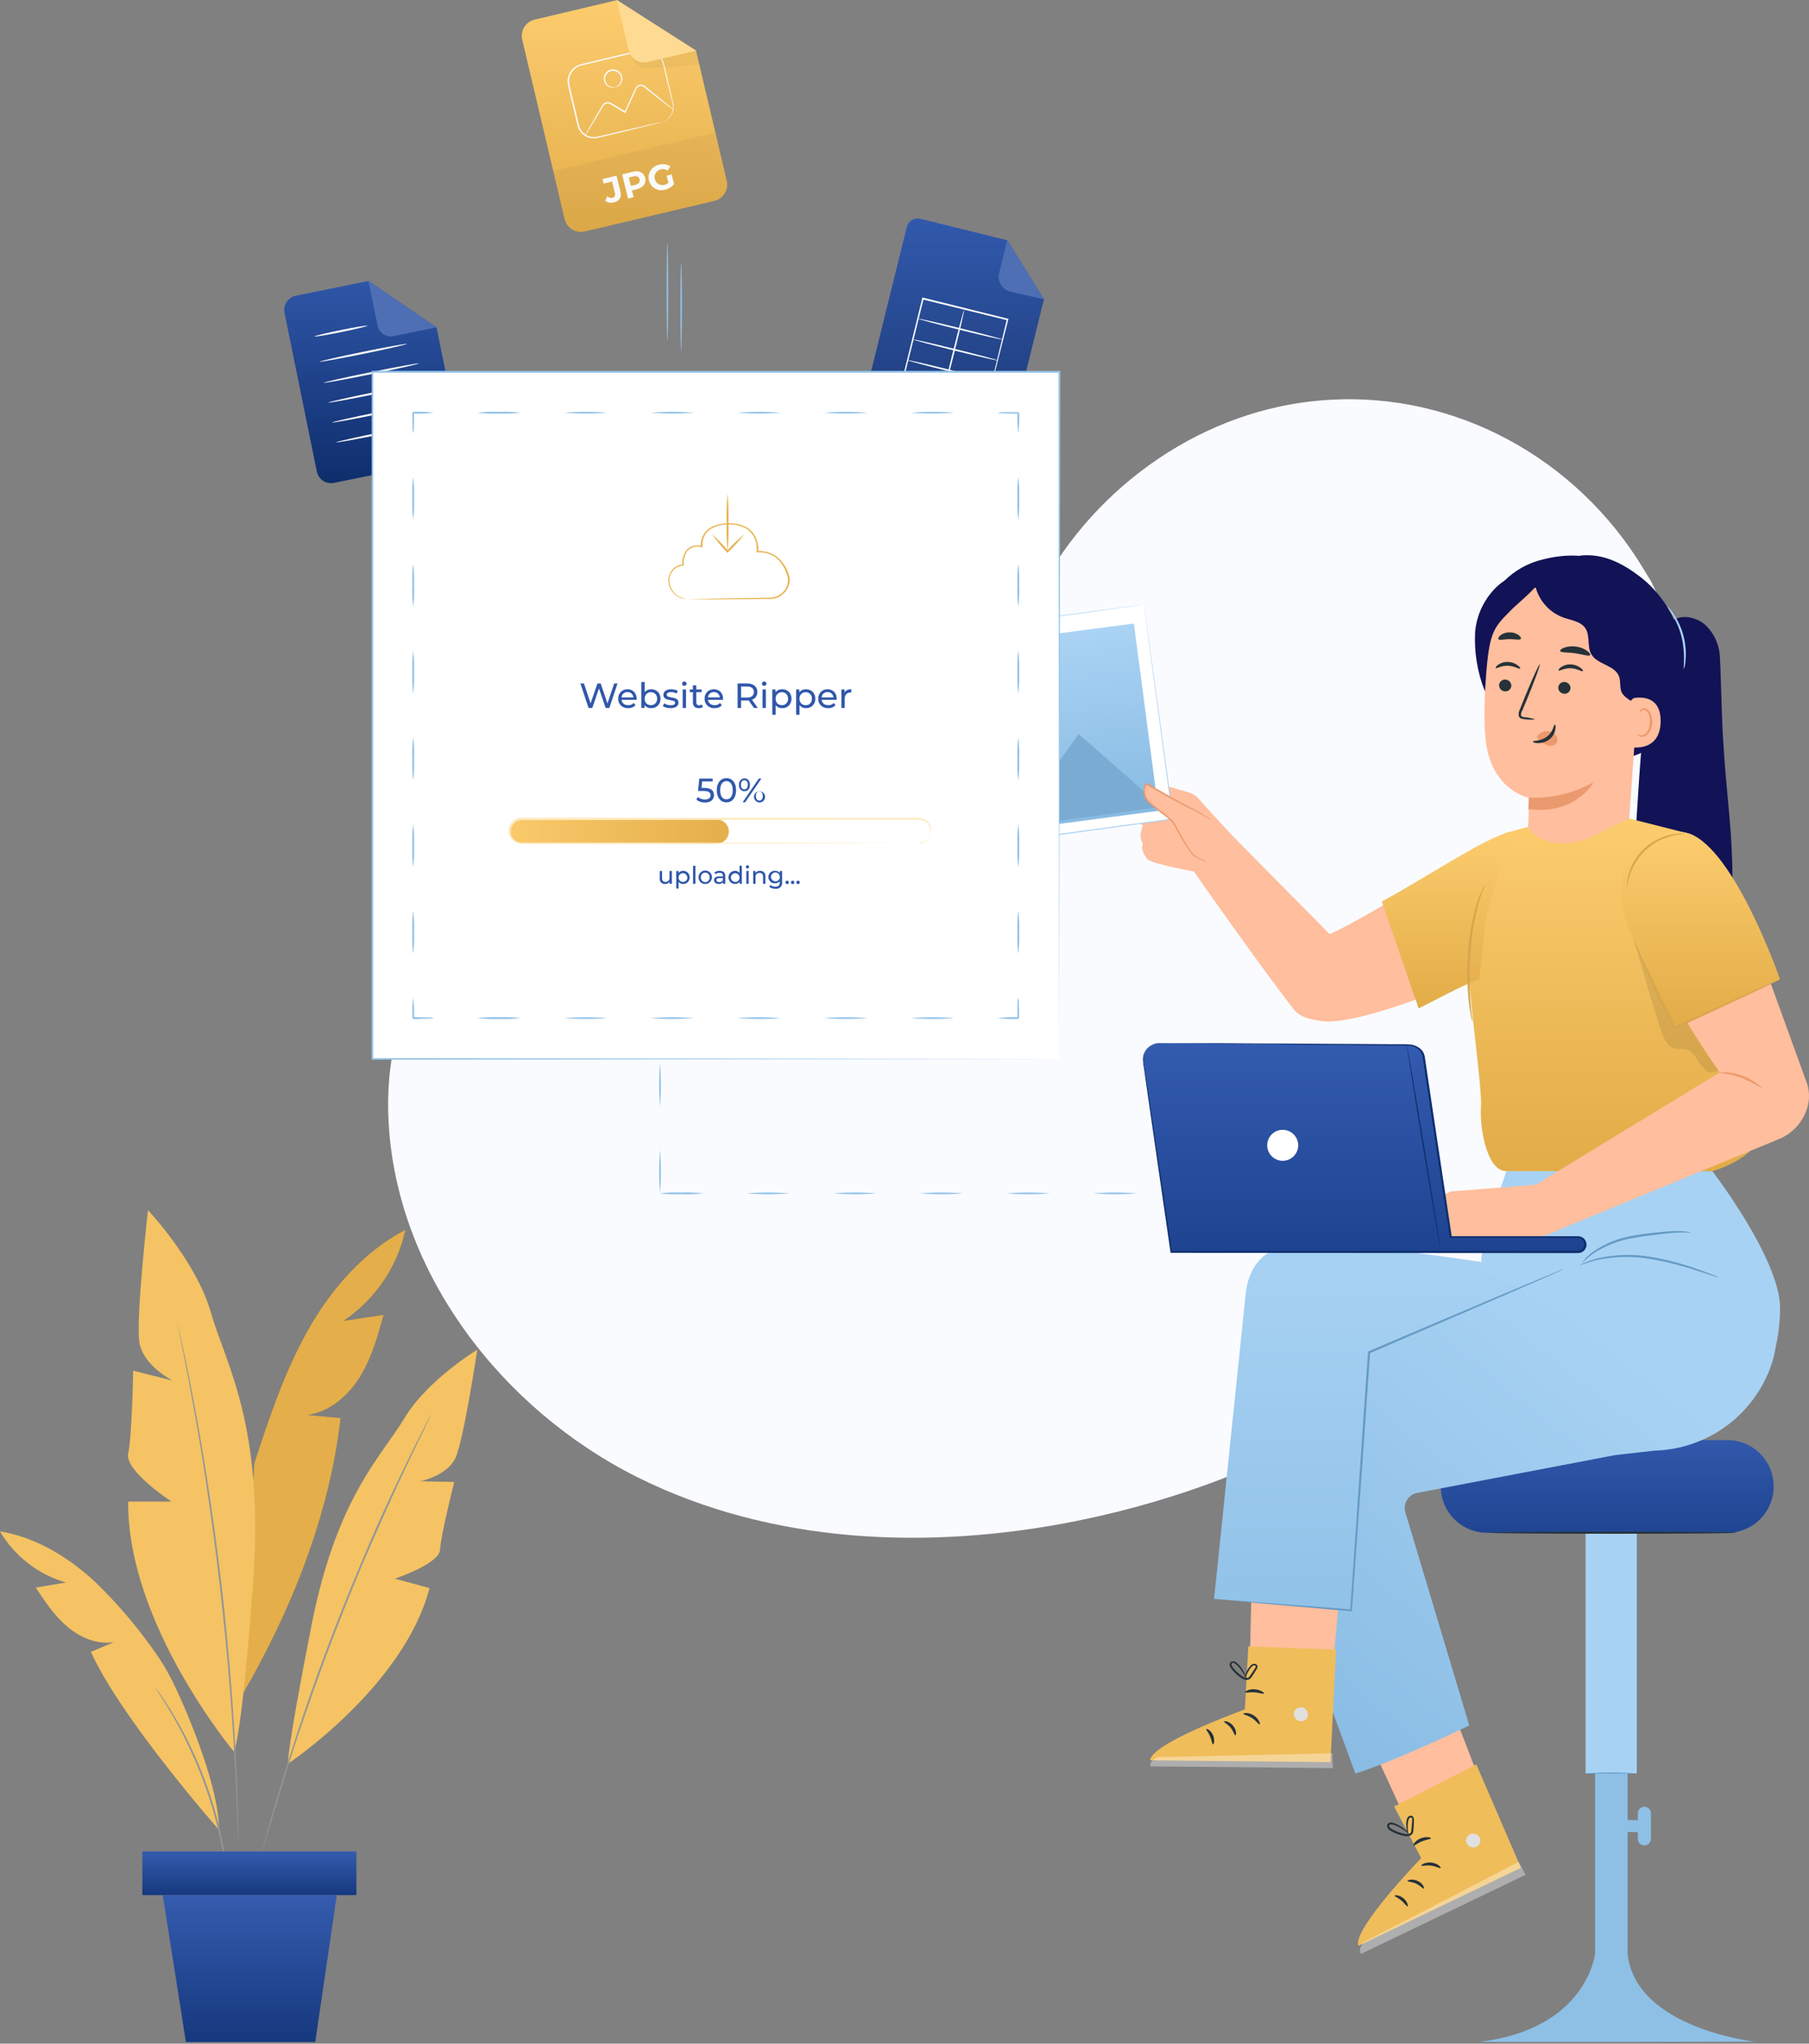 <svg width="255" height="288" viewBox="0 0 255 288" fill="none" xmlns="http://www.w3.org/2000/svg">
<rect x="0" y="0" width="255" height="288" fill="#808080" stroke="none"/>
<path d="M63.21 64.762L47.087 68.049C46.822 68.103 46.549 68.105 46.283 68.053C46.017 68.002 45.764 67.899 45.539 67.75C45.313 67.601 45.119 67.408 44.967 67.184C44.816 66.96 44.71 66.708 44.657 66.442L40.109 44.104C40.055 43.839 40.053 43.566 40.105 43.3C40.156 43.034 40.259 42.781 40.408 42.556C40.557 42.33 40.75 42.136 40.974 41.984C41.198 41.833 41.45 41.727 41.715 41.673L51.952 39.589L61.537 46.142L64.831 62.331C64.886 62.598 64.887 62.872 64.835 63.138C64.782 63.405 64.678 63.658 64.527 63.885C64.376 64.111 64.182 64.304 63.956 64.455C63.73 64.606 63.476 64.71 63.21 64.762Z" fill="url(#paint0_linear)"/>
<path d="M51.936 39.588L53.217 45.871C53.266 46.118 53.363 46.352 53.504 46.562C53.644 46.771 53.824 46.95 54.034 47.089C54.244 47.228 54.479 47.324 54.726 47.372C54.974 47.419 55.228 47.418 55.474 47.367L61.521 46.138L51.936 39.588Z" fill="#4E6FB4"/>
<path d="M51.799 45.894C51.799 45.977 50.158 46.381 48.096 46.801C46.035 47.221 44.35 47.496 44.331 47.414C44.311 47.331 45.972 46.931 48.033 46.511C50.095 46.091 51.799 45.816 51.799 45.894Z" fill="#FAFAFA"/>
<path d="M57.355 48.466C57.355 48.549 54.634 49.173 51.241 49.864C47.849 50.555 45.084 51.042 45.069 50.971C45.053 50.901 47.79 50.265 51.182 49.574C54.575 48.883 57.34 48.388 57.355 48.466Z" fill="#FAFAFA"/>
<path d="M59.067 51.211C59.067 51.289 56.099 51.969 52.392 52.719C48.685 53.469 45.681 54.019 45.666 53.936C45.65 53.854 48.634 53.182 52.341 52.428C56.048 51.674 59.051 51.129 59.067 51.211Z" fill="#FAFAFA"/>
<path d="M59.652 54.011C59.652 54.093 56.684 54.768 52.977 55.522C49.27 56.276 46.266 56.818 46.251 56.74C46.235 56.661 49.219 55.982 52.926 55.228C56.633 54.474 59.621 53.928 59.652 54.011Z" fill="#FAFAFA"/>
<path d="M60.206 56.81C60.206 56.893 57.237 57.568 53.531 58.322C49.824 59.076 46.82 59.618 46.804 59.539C46.789 59.461 49.773 58.781 53.48 58.027C57.186 57.273 60.19 56.732 60.206 56.81Z" fill="#FAFAFA"/>
<path d="M60.775 59.61C60.795 59.692 57.807 60.368 54.1 61.122C50.393 61.876 47.389 62.417 47.374 62.339C47.358 62.26 50.342 61.581 54.049 60.827C57.756 60.073 60.76 59.531 60.775 59.61Z" fill="#FAFAFA"/>
<path d="M140.654 61.84L123.144 57.523C122.736 57.422 122.384 57.164 122.167 56.804C121.949 56.445 121.883 56.013 121.983 55.605L127.824 31.994C127.925 31.587 128.184 31.235 128.544 31.018C128.903 30.8 129.335 30.734 129.743 30.834L141.987 33.86L147.157 42.172L142.577 60.679C142.475 61.088 142.215 61.439 141.855 61.656C141.494 61.874 141.063 61.94 140.654 61.84Z" fill="url(#paint1_linear)"/>
<path d="M141.997 33.802L140.836 38.493C140.768 38.769 140.755 39.055 140.797 39.336C140.84 39.617 140.938 39.887 141.085 40.13C141.232 40.373 141.425 40.585 141.654 40.753C141.883 40.922 142.143 41.044 142.419 41.111L147.152 42.171L141.997 33.802Z" fill="#4E6FB4"/>
<path d="M139.177 56.526C139.177 56.526 139.177 56.444 139.22 56.305C139.263 56.166 139.306 55.941 139.364 55.677C139.498 55.116 139.685 54.325 139.92 53.327C140.399 51.303 141.095 48.445 141.925 45.011L141.997 45.131L130.045 42.191L130.184 42.109V42.157L130.16 42.258L130.112 42.455L130.016 42.843C129.949 43.102 129.887 43.366 129.82 43.62C129.695 44.138 129.565 44.651 129.441 45.155C129.191 46.166 128.961 47.159 128.707 48.123C128.227 50.042 127.772 51.874 127.35 53.547L127.278 53.428L135.91 55.61L138.347 56.238L138.994 56.411L139.22 56.478L139.009 56.44L138.376 56.291L135.949 55.72L127.249 53.62H127.153L127.177 53.519C127.589 51.84 128.035 50.018 128.51 48.09C128.745 47.13 128.99 46.133 129.239 45.121C129.364 44.613 129.493 44.104 129.618 43.586C129.68 43.327 129.748 43.068 129.81 42.809L129.906 42.416L129.959 42.219V42.123V42.071V42.028C129.834 42.1 130.127 41.922 130.098 41.941L142.04 44.91H142.136V45.006C141.258 48.454 140.529 51.327 140.016 53.356C139.762 54.344 139.56 55.121 139.416 55.672L139.258 56.276C139.242 56.363 139.214 56.447 139.177 56.526Z" fill="white"/>
<path d="M133.057 55.159C132.994 55.159 133.584 52.559 134.366 49.404C135.148 46.248 135.838 43.673 135.901 43.687C135.963 43.701 135.373 46.286 134.587 49.442C133.8 52.598 133.1 55.193 133.057 55.159Z" fill="white"/>
<path d="M139.814 53.701C139.814 53.758 137.1 53.145 133.791 52.329C130.481 51.514 127.824 50.795 127.824 50.732C127.824 50.67 130.534 51.284 133.848 52.104C137.162 52.924 139.843 53.639 139.814 53.701Z" fill="white"/>
<path d="M140.687 50.804C140.687 50.862 137.978 50.248 134.668 49.433C131.359 48.617 128.683 47.898 128.697 47.836C128.712 47.773 131.407 48.392 134.721 49.207C138.035 50.023 140.706 50.742 140.687 50.804Z" fill="white"/>
<path d="M141.32 47.85C141.32 47.912 138.63 47.303 135.344 46.493C132.059 45.682 129.407 44.968 129.421 44.91C129.436 44.853 132.112 45.457 135.402 46.267C138.692 47.078 141.339 47.788 141.32 47.85Z" fill="white"/>
<path d="M94.082 47.97C94.023 47.97 93.973 44.909 93.973 41.131C93.973 37.353 94.023 34.287 94.082 34.287C94.141 34.287 94.191 37.353 94.191 41.131C94.191 44.909 94.141 47.97 94.082 47.97Z" fill="#93C3E9"/>
<path d="M96.021 49.411C95.958 49.411 95.912 46.655 95.912 43.258C95.912 39.861 95.958 37.101 96.021 37.101C96.084 37.101 96.13 39.857 96.13 43.258C96.13 46.659 96.071 49.411 96.021 49.411Z" fill="#93C3E9"/>
<path d="M100.704 28.306L82.421 32.624C82.121 32.696 81.809 32.707 81.504 32.658C81.198 32.609 80.906 32.5 80.643 32.338C80.38 32.176 80.152 31.963 79.971 31.713C79.79 31.462 79.661 31.178 79.59 30.878L73.613 5.592C73.541 5.291 73.53 4.98 73.579 4.675C73.628 4.37 73.737 4.078 73.899 3.816C74.061 3.553 74.274 3.325 74.524 3.144C74.775 2.964 75.059 2.835 75.359 2.765L86.953 0.021L98.115 7.142L102.45 25.483C102.591 26.089 102.487 26.726 102.159 27.255C101.832 27.784 101.309 28.162 100.704 28.306Z" fill="url(#paint2_linear)"/>
<path d="M93.231 17.223C93.231 17.223 93.386 17.181 93.65 17.055C94.03 16.87 94.349 16.579 94.568 16.218C94.722 15.952 94.817 15.656 94.848 15.351C94.871 15.178 94.871 15.004 94.848 14.831C94.819 14.655 94.773 14.467 94.727 14.274C94.538 13.499 94.308 12.599 94.086 11.644C93.969 11.154 93.847 10.643 93.717 10.111C93.655 9.847 93.592 9.575 93.525 9.298C93.469 9.019 93.384 8.747 93.269 8.486C93.072 8.081 92.765 7.739 92.383 7.5C92 7.262 91.559 7.136 91.108 7.137C90.787 7.14 90.467 7.184 90.157 7.267L81.78 9.269C81.437 9.387 81.126 9.584 80.872 9.845C80.619 10.105 80.431 10.422 80.323 10.769C80.214 11.108 80.189 11.469 80.247 11.82C80.31 12.168 80.411 12.528 80.486 12.88C80.817 14.283 81.135 15.64 81.441 16.93C81.521 17.248 81.579 17.583 81.676 17.872C81.776 18.163 81.939 18.429 82.153 18.651C82.357 18.863 82.602 19.031 82.872 19.147C83.143 19.262 83.434 19.321 83.728 19.322C84.011 19.31 84.293 19.265 84.566 19.187L85.378 18.995L86.915 18.639L91.523 17.579L92.779 17.298L93.106 17.231C93.144 17.228 93.181 17.228 93.219 17.231C93.219 17.231 93.186 17.231 93.11 17.269L92.788 17.353L91.531 17.671L86.924 18.794L85.395 19.162L84.578 19.355C84.295 19.439 84.002 19.489 83.707 19.502C83.222 19.503 82.748 19.355 82.35 19.078C81.953 18.8 81.65 18.407 81.483 17.952C81.378 17.625 81.324 17.315 81.24 16.988C80.934 15.698 80.612 14.346 80.277 12.938C80.197 12.586 80.101 12.243 80.034 11.87C79.968 11.488 79.995 11.096 80.113 10.727C80.231 10.35 80.435 10.006 80.71 9.723C80.985 9.44 81.323 9.226 81.697 9.097C84.687 8.364 87.519 7.715 90.103 7.104C90.425 7.012 90.757 6.96 91.091 6.949C91.422 6.949 91.749 7.014 92.055 7.141C92.644 7.378 93.123 7.826 93.399 8.398C93.518 8.666 93.606 8.947 93.663 9.236C93.724 9.515 93.787 9.787 93.851 10.052C93.977 10.584 94.094 11.095 94.207 11.585C94.434 12.561 94.626 13.445 94.815 14.224C94.861 14.417 94.907 14.605 94.936 14.794C94.959 14.975 94.959 15.158 94.936 15.338C94.898 15.654 94.794 15.958 94.63 16.23C94.398 16.599 94.061 16.891 93.663 17.068C93.528 17.14 93.382 17.193 93.231 17.223Z" fill="#FAFAFA"/>
<path d="M95.003 15.539C95.003 15.539 94.94 15.51 94.84 15.434L94.392 15.099C93.973 14.785 93.433 14.362 92.767 13.843L91.653 12.967L91.033 12.477L90.71 12.226C90.608 12.153 90.488 12.11 90.362 12.1C90.234 12.093 90.106 12.124 89.994 12.189C89.882 12.253 89.792 12.349 89.734 12.465L89.353 13.302C89.093 13.872 88.821 14.458 88.545 15.057C88.423 15.33 88.302 15.594 88.184 15.845L88.138 15.945L88.046 15.887C87.519 15.572 87.007 15.271 86.517 14.974L86.153 14.756C86.048 14.68 85.93 14.625 85.805 14.592C85.688 14.568 85.567 14.574 85.452 14.608C85.337 14.642 85.233 14.705 85.148 14.789C85.069 14.882 85 14.983 84.943 15.091L84.75 15.413C84.624 15.627 84.503 15.832 84.381 16.029C84.143 16.423 83.921 16.791 83.719 17.131C83.322 17.78 82.995 18.312 82.756 18.71L82.484 19.129C82.421 19.225 82.388 19.275 82.379 19.271C82.397 19.215 82.423 19.161 82.455 19.112L82.689 18.672C82.92 18.253 83.23 17.725 83.602 17.064L84.247 15.95C84.36 15.748 84.482 15.531 84.608 15.33C84.666 15.221 84.729 15.112 84.796 15.003C84.858 14.881 84.933 14.767 85.022 14.664C85.129 14.554 85.262 14.473 85.408 14.43C85.555 14.386 85.71 14.38 85.86 14.412C86.01 14.446 86.152 14.509 86.279 14.597L86.643 14.81L88.176 15.719L88.034 15.761L88.394 14.978C88.674 14.375 88.943 13.788 89.206 13.223L89.592 12.385C89.666 12.236 89.783 12.113 89.928 12.031C90.073 11.949 90.239 11.912 90.404 11.924C90.564 11.936 90.716 11.992 90.844 12.088L91.171 12.347L91.782 12.846L92.884 13.738L94.467 15.045L94.886 15.409C94.929 15.449 94.968 15.492 95.003 15.539Z" fill="#FAFAFA"/>
<path d="M86.706 12.293C86.706 12.293 86.806 12.247 86.97 12.151C87.197 12.016 87.374 11.812 87.477 11.569C87.55 11.393 87.578 11.202 87.559 11.012C87.54 10.823 87.474 10.641 87.368 10.484C87.239 10.292 87.055 10.144 86.84 10.059C86.625 9.974 86.39 9.957 86.165 10.01C85.94 10.063 85.737 10.183 85.582 10.354C85.427 10.526 85.328 10.741 85.299 10.97C85.275 11.159 85.299 11.352 85.368 11.53C85.436 11.708 85.548 11.867 85.692 11.992C85.892 12.164 86.141 12.267 86.404 12.285C86.505 12.279 86.606 12.279 86.706 12.285C86.613 12.334 86.509 12.357 86.404 12.352C86.115 12.364 85.831 12.272 85.604 12.092C85.432 11.957 85.297 11.781 85.212 11.579C85.127 11.378 85.095 11.158 85.118 10.94C85.146 10.67 85.257 10.415 85.437 10.211C85.616 10.007 85.855 9.864 86.119 9.802C86.384 9.739 86.661 9.761 86.913 9.864C87.164 9.967 87.377 10.145 87.523 10.375C87.643 10.56 87.713 10.773 87.727 10.993C87.741 11.213 87.698 11.433 87.602 11.631C87.48 11.895 87.267 12.105 87.003 12.226C86.912 12.275 86.809 12.298 86.706 12.293Z" fill="#FAFAFA"/>
<g opacity="0.2">
<path opacity="0.2" d="M77.998 24.088L100.857 18.684L102.482 25.556C102.619 26.138 102.52 26.75 102.206 27.259C101.892 27.767 101.389 28.13 100.807 28.268L82.334 32.635C81.752 32.772 81.14 32.673 80.632 32.359C80.123 32.045 79.76 31.542 79.623 30.96L77.998 24.088Z" fill="black"/>
</g>
<path d="M86.953 0L88.628 7.12C88.763 7.684 89.115 8.172 89.608 8.476C90.101 8.781 90.695 8.878 91.259 8.746L98.115 7.133L86.953 0Z" fill="#FFDA93"/>
<g opacity="0.2">
<path opacity="0.2" d="M88.901 7.728C89.032 8.266 89.344 8.742 89.783 9.079C90.223 9.416 90.764 9.592 91.317 9.579C91.397 9.583 91.477 9.583 91.556 9.579C92.486 9.529 98.622 9.185 98.589 9.051C98.555 8.917 98.136 7.137 98.136 7.137L91.288 8.754C91.288 8.754 89.546 9.097 88.901 7.728Z" fill="black"/>
</g>
<path d="M85.303 28.293L85.609 27.661C85.701 27.755 85.817 27.824 85.943 27.862C86.07 27.9 86.204 27.906 86.333 27.878C86.651 27.803 86.752 27.573 86.677 27.196L86.279 25.579L85.081 25.872L84.926 25.24L86.903 24.75L87.451 26.961C87.657 27.799 87.338 28.318 86.534 28.519C86.325 28.579 86.106 28.59 85.892 28.55C85.678 28.511 85.477 28.423 85.303 28.293Z" fill="#FAFAFA"/>
<path d="M90.94 25.064C91.129 25.826 90.677 26.437 89.768 26.659L89.081 26.831L89.32 27.79L88.532 27.983L87.694 24.578L89.165 24.213C90.069 23.97 90.752 24.301 90.94 25.064ZM90.157 25.277C90.065 24.904 89.768 24.745 89.286 24.858L88.645 25.017L88.934 26.199L89.579 26.044C90.044 25.91 90.237 25.633 90.157 25.277Z" fill="#FAFAFA"/>
<path d="M93.956 24.758L94.677 24.582L95.016 25.964C94.688 26.346 94.248 26.615 93.759 26.735C93.523 26.806 93.274 26.829 93.028 26.8C92.782 26.772 92.545 26.694 92.331 26.571C92.116 26.447 91.93 26.282 91.782 26.083C91.634 25.885 91.528 25.659 91.471 25.418C91.413 25.178 91.406 24.928 91.449 24.684C91.492 24.441 91.584 24.209 91.72 24.002C91.856 23.795 92.032 23.619 92.239 23.483C92.446 23.347 92.678 23.255 92.922 23.212C93.184 23.133 93.462 23.113 93.733 23.154C94.005 23.195 94.264 23.295 94.492 23.447L94.103 24.038C93.961 23.942 93.801 23.877 93.633 23.848C93.465 23.819 93.292 23.827 93.127 23.87C92.984 23.905 92.849 23.967 92.729 24.054C92.61 24.141 92.509 24.25 92.433 24.376C92.356 24.502 92.305 24.642 92.282 24.787C92.259 24.933 92.265 25.082 92.3 25.225C92.334 25.368 92.397 25.503 92.484 25.622C92.57 25.741 92.68 25.842 92.806 25.919C92.932 25.996 93.071 26.047 93.217 26.07C93.363 26.093 93.511 26.087 93.655 26.052C93.869 26.006 94.067 25.904 94.228 25.755L93.956 24.758Z" fill="#FAFAFA"/>
<path d="M232.736 81.921L231.617 80.083C222.209 64.57 205.187 55.21 187.241 56.356C184.931 56.499 182.636 56.814 180.374 57.297C164.055 60.79 149.861 73.124 143.956 88.929C140.496 98.224 139.533 108.935 132.964 116.3C124.415 125.898 109.908 126.2 97.147 125.8C84.386 125.4 69.868 125.741 61.362 135.382C56.036 141.416 54.333 149.981 54.776 158.092C55.912 179.493 70.825 198.645 89.788 208.14C108.75 217.635 131.082 218.5 151.84 214.321C180.92 208.459 208.572 192.362 225.193 167.5C241.815 142.638 246.032 108.757 232.736 81.921Z" fill="#FAFBFF"/>
<path d="M57.164 173.297C51.216 176.39 46.626 181.705 43.338 187.566C40.051 193.427 37.931 199.846 35.833 206.232L33.995 239.123C40.932 227.319 46.507 213.439 48.01 199.829L43.392 199.413C46.491 198.943 49.086 196.71 50.741 194.038C52.395 191.367 53.244 188.312 54.077 185.29L48.443 186.133C52.892 183.135 56.016 178.538 57.164 173.297Z" fill="#455A64"/>
<path d="M57.164 173.297C51.216 176.39 46.626 181.705 43.338 187.566C40.051 193.427 37.931 199.846 35.833 206.232L33.995 239.123C40.932 227.319 46.507 213.439 48.01 199.829L43.392 199.413C46.491 198.943 49.086 196.71 50.741 194.038C52.395 191.367 53.244 188.312 54.077 185.29L48.443 186.133C52.892 183.135 56.016 178.538 57.164 173.297Z" fill="#E4AE4A"/>
<path d="M32.967 246.845C32.967 246.845 17.903 228.817 18.071 211.606H24.159C24.159 211.606 17.53 207.259 18.071 204.826C18.611 202.393 18.774 193.163 18.774 193.163L24.338 194.558C24.338 194.558 20.163 192.47 19.644 189.15C19.125 185.831 20.861 170.55 20.861 170.55C20.861 170.55 27.641 177.677 29.729 184.976C31.816 192.276 37.298 200.797 35.676 223.053C34.054 245.309 32.967 246.845 32.967 246.845Z" fill="#F5C363"/>
<path d="M40.602 248.548C40.602 248.548 56.926 237.674 60.549 223.799L55.656 222.469C55.656 222.469 61.923 220.42 62.036 218.349C62.15 216.278 64.031 208.843 64.031 208.843L59.257 208.746C59.257 208.746 63.042 207.978 64.21 205.437C65.378 202.895 67.276 190.205 67.276 190.205C67.276 190.205 60.246 194.455 57.002 199.867C53.758 205.28 47.464 210.93 43.884 229.174C40.305 247.418 40.602 248.548 40.602 248.548Z" fill="#F5C363"/>
<path d="M24.976 186.295C24.999 186.355 25.017 186.416 25.03 186.479L25.159 187.02L25.635 189.183C25.846 190.107 26.09 191.248 26.354 192.573C26.619 193.898 26.933 195.406 27.236 197.083C27.885 200.424 28.566 204.426 29.264 208.87C29.961 213.315 30.621 218.225 31.226 223.383C31.832 228.541 32.275 233.473 32.627 237.982C32.978 242.492 33.211 246.52 33.346 249.921C33.427 251.625 33.47 253.166 33.508 254.512C33.546 255.858 33.578 257.032 33.589 257.983C33.6 258.935 33.589 259.654 33.589 260.173V260.741C33.597 260.806 33.597 260.871 33.589 260.936C33.582 260.873 33.582 260.809 33.589 260.746C33.589 260.6 33.589 260.411 33.589 260.173C33.589 259.633 33.546 258.924 33.514 257.983C33.481 257.042 33.449 255.869 33.384 254.517C33.319 253.166 33.276 251.63 33.178 249.932C33.016 246.531 32.746 242.492 32.4 238.004C32.053 233.516 31.567 228.595 30.977 223.437C30.388 218.279 29.707 213.38 29.042 208.93C28.377 204.48 27.695 200.489 27.074 197.142C26.782 195.466 26.484 193.957 26.23 192.627C25.976 191.297 25.754 190.156 25.565 189.226C25.376 188.296 25.235 187.604 25.138 187.063C25.095 186.831 25.057 186.641 25.035 186.523C25.007 186.449 24.987 186.373 24.976 186.295Z" fill="#929698"/>
<path d="M30.88 257.886C30.88 257.886 17.092 242.249 12.815 232.791L16.059 231.413C13.718 231.797 11.317 230.791 9.5 229.25C7.684 227.709 6.353 225.714 5.045 223.729L9.3 223.01C5.39 221.893 2.06 219.314 0 215.808C5.023 216.635 9.571 219.393 13.312 222.837C16.287 225.693 18.988 228.821 21.38 232.18C22.584 233.795 23.632 235.521 24.511 237.333C26.814 242.135 30.886 252.144 30.88 257.886Z" fill="#F5C363"/>
<path d="M60.787 199.31C60.772 199.365 60.751 199.418 60.722 199.467L60.511 199.921L59.673 201.657C58.932 203.16 57.889 205.345 56.618 208.054C55.347 210.763 53.888 214.002 52.292 217.641C50.697 221.28 49.075 225.297 47.426 229.536C45.777 233.776 44.306 237.89 43.014 241.632C41.721 245.374 40.629 248.764 39.77 251.619C38.91 254.474 38.191 256.799 37.726 258.405L37.185 260.254C37.12 260.454 37.071 260.611 37.033 260.736C36.996 260.86 36.98 260.898 36.974 260.892C36.977 260.845 36.984 260.798 36.996 260.752C37.028 260.627 37.066 260.471 37.12 260.265C37.239 259.822 37.401 259.184 37.612 258.405C38.045 256.783 38.694 254.458 39.575 251.592C40.456 248.726 41.516 245.325 42.781 241.573C44.047 237.82 45.534 233.727 47.177 229.466C48.821 225.205 50.503 221.182 52.044 217.57C53.585 213.958 55.115 210.703 56.407 208C57.7 205.296 58.776 203.133 59.544 201.641L60.43 199.927C60.528 199.748 60.603 199.602 60.668 199.489C60.733 199.375 60.787 199.305 60.787 199.31Z" fill="#929698"/>
<path d="M32.048 264.591C32.014 264.499 31.992 264.402 31.983 264.304C31.945 264.083 31.902 263.807 31.848 263.472C31.74 262.753 31.561 261.709 31.307 260.433C31.053 259.157 30.707 257.637 30.258 255.977C29.81 254.317 29.22 252.511 28.523 250.646C27.825 248.781 27.047 247.056 26.3 245.504C25.554 243.952 24.808 242.584 24.137 241.459C23.467 240.335 22.926 239.437 22.515 238.826L22.067 238.112C22.006 238.034 21.958 237.946 21.926 237.853C21.996 237.921 22.058 237.997 22.11 238.08C22.245 238.264 22.407 238.485 22.602 238.761C23.029 239.356 23.613 240.243 24.294 241.362C24.976 242.481 25.733 243.838 26.506 245.385C27.279 246.931 28.047 248.678 28.761 250.549C29.474 252.42 30.053 254.263 30.507 255.885C30.961 257.508 31.28 259.081 31.507 260.373C31.735 261.666 31.886 262.709 31.956 263.434C31.989 263.775 32.016 264.05 32.037 264.272C32.056 264.377 32.06 264.485 32.048 264.591Z" fill="#929698"/>
<path d="M50.238 260.909H20.066V267.062H50.238V260.909Z" fill="url(#paint3_linear)"/>
<path d="M22.942 267.067L26.203 287.766H44.436L47.475 267.067H22.942Z" fill="url(#paint4_linear)"/>
<path d="M230.725 214.115H223.506V249.916H230.725V214.115Z" fill="#A8D2F3"/>
<path d="M243.496 216.002H209.615C207.884 216.002 206.224 215.315 205 214.091C203.776 212.867 203.089 211.207 203.089 209.476C203.088 208.618 203.256 207.769 203.584 206.977C203.912 206.184 204.392 205.464 204.998 204.858C205.605 204.251 206.324 203.77 207.116 203.441C207.909 203.113 208.758 202.944 209.615 202.944H243.496C244.354 202.944 245.203 203.113 245.995 203.441C246.787 203.77 247.507 204.251 248.113 204.858C248.719 205.464 249.2 206.184 249.528 206.977C249.855 207.769 250.024 208.618 250.023 209.476C250.023 210.333 249.854 211.182 249.526 211.973C249.198 212.765 248.717 213.485 248.111 214.091C247.505 214.697 246.786 215.178 245.994 215.506C245.202 215.834 244.353 216.002 243.496 216.002Z" fill="url(#paint5_linear)"/>
<path d="M244.837 216.002C244.837 216.078 237.003 216.143 227.34 216.143C217.677 216.143 209.842 216.078 209.842 216.002C209.842 215.927 217.677 215.862 227.34 215.862C237.003 215.862 244.837 215.927 244.837 216.002Z" fill="#263238"/>
<path d="M230.719 249.938C228.297 250.125 225.864 250.125 223.441 249.938C225.866 249.75 228.301 249.75 230.725 249.938H230.719Z" fill="#5892BE"/>
<path fill-rule="evenodd" clip-rule="evenodd" d="M224.853 249.916H229.427V256.497H230.871V255.534C230.872 255.289 230.97 255.055 231.143 254.882C231.316 254.709 231.551 254.611 231.795 254.609C232.04 254.611 232.275 254.709 232.448 254.882C232.621 255.055 232.719 255.289 232.72 255.534V259.13C232.721 259.252 232.697 259.373 232.651 259.485C232.605 259.598 232.537 259.701 232.451 259.787C232.365 259.874 232.263 259.942 232.151 259.989C232.038 260.036 231.917 260.06 231.795 260.06C231.551 260.06 231.317 259.963 231.144 259.791C230.97 259.619 230.872 259.385 230.871 259.141V258.178H229.427V275.33H224.853V249.916ZM208.793 287.717C207.896 287.831 247.341 287.717 247.341 287.717C247.341 287.717 230.514 285.836 229.427 275.33H224.853C224.853 275.33 223.701 285.819 208.793 287.717Z" fill="#8EC0E6"/>
<path d="M159.702 111.893C159.702 111.893 161.286 110.158 161.767 110.12C162.249 110.082 167.175 111.558 167.175 111.558C167.746 111.666 168.279 111.922 168.721 112.299C169.164 112.84 174.036 118.111 174.036 118.111L168.629 122.881C168.629 122.881 162.281 121.74 161.73 121.075C161.178 120.41 160.735 119.344 161.14 119.009C160.867 118.541 160.739 118.003 160.773 117.463C160.861 117.082 160.972 116.706 161.102 116.338C161.102 116.338 160.145 115.651 160.108 115.175C160.096 114.919 160.033 114.667 159.924 114.435L159.702 114.067V111.893Z" fill="#FFBE9D"/>
<path d="M161.244 85.216L123.437 90.348L127.539 120.574L165.347 115.442L161.244 85.216Z" fill="white"/>
<path d="M161.245 85.204L161.064 85.231L160.537 85.309L158.487 85.594L150.754 86.661L123.449 90.391L123.506 90.317C124.73 99.314 126.135 109.627 127.619 120.539L127.537 120.476L165.336 115.354L165.284 115.423L162.342 93.495C161.991 90.854 161.715 88.783 161.526 87.37C161.434 86.664 161.362 86.127 161.315 85.754C161.268 85.381 161.245 85.197 161.245 85.197C161.245 85.197 161.275 85.378 161.325 85.739C161.375 86.099 161.452 86.641 161.551 87.34C161.745 88.75 162.031 90.822 162.397 93.448C163.12 98.732 164.16 106.292 165.411 115.413V115.475H165.348L127.55 120.623H127.475V120.548C125.995 109.634 124.598 99.322 123.377 90.324V90.26H123.442L150.796 86.579L158.52 85.547L160.559 85.279L161.081 85.212L161.245 85.204Z" fill="#A1CDF0"/>
<path d="M159.834 87.869L124.715 92.481L128.181 118.877L163.3 114.266L159.834 87.869Z" fill="url(#paint6_linear)"/>
<path d="M128.589 118.484L138.636 100.396L147.635 109.637L152.047 103.442L163.739 113.71L128.589 118.484Z" fill="#7AACD3"/>
<path d="M149.194 96.912C149.269 97.459 149.179 98.016 148.936 98.513C148.694 99.009 148.31 99.422 147.832 99.7C147.355 99.978 146.806 100.108 146.255 100.074C145.703 100.04 145.174 99.843 144.735 99.509C144.296 99.174 143.965 98.716 143.786 98.194C143.606 97.671 143.586 97.108 143.727 96.573C143.868 96.039 144.165 95.559 144.579 95.194C144.993 94.828 145.506 94.593 146.054 94.519C146.787 94.421 147.53 94.617 148.119 95.065C148.708 95.514 149.095 96.178 149.194 96.912Z" fill="#FF725E"/>
<g opacity="0.2">
<path opacity="0.2" d="M149.194 96.912C149.269 97.459 149.179 98.016 148.936 98.513C148.694 99.009 148.31 99.422 147.832 99.7C147.355 99.978 146.806 100.108 146.255 100.074C145.703 100.04 145.174 99.843 144.735 99.509C144.296 99.174 143.965 98.716 143.786 98.194C143.606 97.671 143.586 97.108 143.727 96.573C143.868 96.039 144.165 95.559 144.579 95.194C144.993 94.828 145.506 94.593 146.054 94.519C146.787 94.421 147.53 94.617 148.119 95.065C148.708 95.514 149.095 96.178 149.194 96.912Z" fill="black"/>
</g>
<path d="M170.873 115.635L168.289 114.013L161.67 110.52C161.67 110.52 160.356 111.796 162.579 113.634L165.315 115.797C165.315 115.797 167.748 120.258 168.267 120.582C169.215 121.031 170.186 121.429 171.176 121.777L170.873 115.635Z" fill="#FFBE9D"/>
<path d="M171.43 121.902C171.339 121.896 171.25 121.876 171.165 121.842C170.992 121.794 170.738 121.723 170.414 121.61C170.089 121.496 169.7 121.361 169.256 121.161C169.019 121.058 168.788 120.941 168.564 120.81C168.304 120.662 168.075 120.464 167.894 120.226C167.065 119.065 166.318 117.847 165.661 116.581L165.358 116.04C165.258 115.87 165.126 115.721 164.969 115.603C164.66 115.332 164.314 115.062 163.974 114.802C163.239 114.271 162.537 113.697 161.87 113.083C161.506 112.744 161.27 112.291 161.201 111.798C161.132 111.306 161.234 110.805 161.492 110.379L161.546 110.298L161.638 110.352C164.282 111.845 166.564 113.207 168.289 114.007C169.127 114.467 169.765 114.878 170.203 115.154L170.706 115.484C170.765 115.522 170.821 115.565 170.873 115.613C170.806 115.591 170.743 115.56 170.684 115.521L170.143 115.224C169.689 114.964 169.035 114.57 168.197 114.143C166.456 113.38 164.152 112.034 161.508 110.552L161.649 110.52C161.423 110.886 161.338 111.323 161.411 111.747C161.483 112.193 161.693 112.605 162.011 112.926C162.673 113.527 163.367 114.094 164.087 114.624C164.433 114.894 164.774 115.165 165.093 115.435C165.174 115.506 165.252 115.582 165.325 115.662C165.402 115.743 165.469 115.831 165.526 115.927C165.623 116.111 165.726 116.284 165.823 116.468C166.463 117.729 167.186 118.946 167.986 120.112C168.332 120.522 168.774 120.84 169.273 121.037C169.705 121.242 170.089 121.394 170.408 121.518L171.138 121.788C171.238 121.82 171.335 121.858 171.43 121.902Z" fill="#EB996E"/>
<path d="M242.821 103.047C242.729 101.425 242.529 93.628 242.431 92.438C242.332 90.813 241.633 89.283 240.469 88.145C239.29 87.064 237.457 86.577 236.013 87.285C235.543 87.405 235.113 87.646 234.767 87.985C234.42 88.324 234.169 88.749 234.039 89.216C230.752 100.906 231.271 113.353 229.816 125.443C234.11 126.141 239.885 125.854 244.227 125.627C244.227 115.976 243.41 113.472 242.821 103.047Z" fill="#121256"/>
<path d="M222.766 78.293C226.01 77.958 228.713 79.375 231.276 81.338C233.843 83.359 235.73 86.118 236.683 89.243C237.705 92.487 237.722 97.11 236.559 100.317C236.039 101.835 235.158 103.204 233.992 104.307C232.826 105.41 231.41 106.213 229.865 106.648C225.383 107.914 220.332 107.4 216.807 104.356C213.281 101.311 211.47 96.537 211.594 91.881C211.635 88.645 212.694 85.505 214.622 82.906C215.592 81.623 216.815 80.553 218.216 79.763C219.617 78.973 221.166 78.48 222.766 78.315" fill="#121256"/>
<path d="M231.12 89.718C230.73 88.469 231.001 87.118 230.903 85.814C230.682 82.943 228.54 80.516 225.961 79.229C223.56 78.039 220.554 78.066 217.504 78.834C215.401 79.323 213.48 80.401 211.967 81.943C211.002 82.994 210.301 84.261 209.925 85.638C209.549 87.016 209.508 88.463 209.805 89.859L224.496 88.691C225.783 89.908 227.107 91.146 228.719 91.881C229.182 92.123 229.7 92.243 230.222 92.227C230.482 92.213 230.732 92.124 230.942 91.971C231.153 91.819 231.316 91.609 231.412 91.368C231.552 90.822 231.287 90.259 231.12 89.718Z" fill="#121256"/>
<path d="M216.953 82.857L229.481 86.382C230.071 86.46 230.61 86.757 230.992 87.213C231.373 87.67 231.569 88.254 231.541 88.848L229.589 116.332C229.458 118.212 228.709 119.995 227.459 121.404L226.145 122.87C223.149 126.249 217.575 125.525 215.725 121.404C215.613 121.169 215.531 120.92 215.482 120.664C215.444 120.456 215.417 120.247 215.401 120.036C215.273 118.645 215.291 117.244 215.455 115.857C215.493 113.402 215.52 112.396 215.515 112.418C215.509 112.439 210.362 111.423 209.464 104.631C209.021 101.257 209.34 95.753 209.74 91.254C210.08 87.183 212.903 82.316 216.953 82.857Z" fill="#FFBE9D"/>
<path d="M211.313 96.531C211.304 96.757 211.384 96.978 211.536 97.145C211.687 97.313 211.899 97.415 212.124 97.429C212.234 97.44 212.345 97.429 212.451 97.397C212.556 97.365 212.655 97.312 212.74 97.242C212.825 97.171 212.895 97.085 212.946 96.987C212.997 96.889 213.029 96.782 213.038 96.672C213.047 96.446 212.967 96.226 212.816 96.058C212.664 95.89 212.453 95.788 212.227 95.774C212.117 95.763 212.006 95.774 211.901 95.806C211.795 95.838 211.697 95.891 211.612 95.962C211.527 96.032 211.456 96.119 211.405 96.216C211.354 96.314 211.323 96.421 211.313 96.531Z" fill="#263238"/>
<path d="M210.837 94.142C210.94 94.261 211.611 93.79 212.546 93.817C213.481 93.844 214.168 94.358 214.255 94.217C214.341 94.077 214.201 93.963 213.909 93.736C213.512 93.448 213.036 93.288 212.546 93.276C212.061 93.262 211.584 93.402 211.183 93.677C210.891 93.888 210.789 94.093 210.837 94.142Z" fill="#263238"/>
<path d="M219.656 96.867C219.648 97.093 219.727 97.313 219.879 97.481C220.031 97.649 220.242 97.75 220.468 97.764C220.578 97.776 220.689 97.766 220.795 97.734C220.901 97.702 220.999 97.65 221.084 97.579C221.17 97.508 221.24 97.421 221.291 97.323C221.342 97.225 221.373 97.118 221.381 97.007C221.389 96.782 221.308 96.562 221.157 96.395C221.006 96.227 220.795 96.125 220.57 96.11C220.46 96.099 220.349 96.109 220.244 96.141C220.138 96.174 220.04 96.227 219.955 96.297C219.87 96.367 219.8 96.454 219.748 96.552C219.697 96.65 219.666 96.757 219.656 96.867Z" fill="#263238"/>
<path d="M219.689 94.493C219.792 94.612 220.462 94.141 221.392 94.169C222.322 94.196 223.014 94.709 223.101 94.569C223.187 94.428 223.052 94.314 222.755 94.087C222.358 93.799 221.883 93.639 221.392 93.628C220.907 93.614 220.43 93.754 220.03 94.028C219.738 94.239 219.656 94.444 219.689 94.493Z" fill="#263238"/>
<path d="M216.412 101.387C215.924 101.22 215.418 101.115 214.904 101.073C214.666 101.041 214.444 100.992 214.406 100.825C214.391 100.579 214.453 100.335 214.585 100.127C214.822 99.554 215.071 98.954 215.336 98.332C216.385 95.774 217.148 93.671 217.045 93.628C216.942 93.585 216.007 95.623 214.963 98.181C214.709 98.813 214.466 99.413 214.238 99.987C214.082 100.27 214.03 100.599 214.092 100.917C214.124 101.002 214.174 101.079 214.24 101.142C214.305 101.204 214.384 101.251 214.471 101.279C214.603 101.316 214.739 101.338 214.877 101.344C215.384 101.423 215.901 101.438 216.412 101.387Z" fill="#263238"/>
<path d="M215.493 112.407C218.673 112.545 221.83 111.796 224.609 110.244C224.609 110.244 222.209 114.862 215.46 114.029L215.493 112.407Z" fill="#EB996E"/>
<path d="M216.769 103.647C216.951 103.428 217.186 103.259 217.452 103.156C217.718 103.054 218.006 103.022 218.288 103.063C218.494 103.086 218.692 103.151 218.871 103.253C219.051 103.355 219.208 103.493 219.332 103.658C219.453 103.816 219.523 104.008 219.532 104.207C219.54 104.407 219.488 104.604 219.381 104.772C219.226 104.935 219.026 105.049 218.806 105.098C218.587 105.147 218.357 105.13 218.148 105.048C217.712 104.881 217.313 104.629 216.974 104.307C216.871 104.228 216.784 104.131 216.715 104.02C216.68 103.969 216.662 103.909 216.662 103.847C216.662 103.786 216.68 103.725 216.715 103.674" fill="#EB996E"/>
<path d="M219.159 102.106C219.008 102.106 218.981 103.107 218.078 103.799C217.175 104.491 216.12 104.339 216.104 104.496C216.088 104.653 216.342 104.702 216.796 104.723C217.383 104.739 217.958 104.548 218.418 104.183C218.871 103.836 219.168 103.325 219.245 102.761C219.337 102.355 219.229 102.101 219.159 102.106Z" fill="#263238"/>
<path d="M219.921 91.735C220.002 91.995 220.938 91.898 222.03 92.06C223.122 92.222 223.998 92.541 224.15 92.319C224.215 92.211 224.069 91.968 223.717 91.714C223.253 91.395 222.719 91.191 222.16 91.119C221.601 91.038 221.03 91.09 220.494 91.27C220.089 91.422 219.883 91.617 219.921 91.735Z" fill="#263238"/>
<path d="M211.216 90.07C211.378 90.286 212.022 90.07 212.795 90.07C213.568 90.07 214.222 90.248 214.374 90.032C214.444 89.924 214.347 89.713 214.065 89.491C213.692 89.235 213.247 89.103 212.795 89.113C212.341 89.106 211.896 89.242 211.524 89.502C211.243 89.751 211.146 89.967 211.216 90.07Z" fill="#263238"/>
<path d="M233.574 87.907C232.493 83.954 227.086 78.304 223.009 78.401L216.315 82.019C216.476 83.14 216.938 84.197 217.651 85.077C218.364 85.958 219.301 86.629 220.365 87.02C221.5 87.426 222.884 87.561 223.523 88.61C224.161 89.659 223.701 91.108 224.307 92.179C225.139 93.666 227.61 93.709 228.216 95.309C228.481 96.001 228.292 96.813 228.567 97.505C228.94 98.429 231.174 99.668 232.131 99.419C233.088 99.17 233.169 97.553 233.515 96.715C233.947 95.782 234.045 94.728 233.791 93.731C233.466 91.806 234.083 89.794 233.574 87.907Z" fill="#121256"/>
<path d="M229.303 100.089C229.303 99.587 229.935 98.419 230.433 98.354C231.763 98.181 234.153 98.354 234.088 101.722C233.996 106.329 229.389 105.286 229.384 105.156C229.378 105.026 229.254 101.831 229.303 100.089Z" fill="#FFBE9D"/>
<path d="M230.822 103.436C230.822 103.436 230.903 103.496 231.038 103.561C231.228 103.646 231.443 103.656 231.639 103.588C232.131 103.415 232.552 102.652 232.59 101.82C232.61 101.426 232.542 101.032 232.39 100.668C232.35 100.523 232.276 100.391 232.173 100.282C232.07 100.172 231.943 100.09 231.801 100.041C231.709 100.013 231.61 100.019 231.521 100.058C231.433 100.096 231.362 100.165 231.32 100.252C231.255 100.376 231.282 100.468 231.26 100.479C231.239 100.489 231.163 100.398 231.201 100.208C231.231 100.095 231.297 99.994 231.39 99.922C231.52 99.829 231.681 99.79 231.839 99.814C232.026 99.856 232.2 99.945 232.343 100.073C232.487 100.201 232.596 100.362 232.661 100.544C232.851 100.947 232.938 101.391 232.915 101.836C232.866 102.766 232.374 103.626 231.704 103.804C231.579 103.836 231.45 103.841 231.324 103.818C231.197 103.794 231.078 103.743 230.974 103.669C230.833 103.55 230.806 103.447 230.822 103.436Z" fill="#EB996E"/>
<path d="M237.349 94.298C237.512 93.86 237.6 93.398 237.608 92.93C237.781 90.66 237.181 88.398 235.905 86.512C235.667 86.103 235.362 85.737 235.002 85.431C234.91 85.485 236.354 87.112 237.003 89.632C237.651 92.152 237.246 94.293 237.349 94.298Z" fill="#A8D2F3"/>
<path d="M217.742 80.694C217.202 82.538 214.195 84.749 212.876 86.101C210.313 88.724 209.837 89.108 209.323 97.456C208.254 94.777 207.781 91.896 207.939 89.016C208.161 86.599 209.25 84.344 211.005 82.668C211.897 81.837 212.97 81.226 214.14 80.883C215.31 80.541 216.543 80.476 217.742 80.694Z" fill="#121256"/>
<path d="M174.052 118.111L187.419 131.629C189.176 131.224 210.745 118.333 210.745 118.333L214.157 134.922C214.157 134.922 192.08 145.088 186.008 143.855C185.013 143.655 183.385 143.525 182.358 142.233C177.481 135.966 168.288 122.816 168.288 122.816L174.052 118.111Z" fill="#FFBE9D"/>
<path d="M191.582 242.146L198.179 256.448L208.826 251.527L202.002 233.83L191.582 242.146Z" fill="#FFBE9D"/>
<path d="M196.521 254.58L200.329 261.851C200.329 261.851 190.567 271.938 191.485 274.216L214.396 263.219L208.1 248.641L196.521 254.58Z" fill="#F0BD5B"/>
<path d="M207.48 258.4C207.734 258.367 207.993 258.427 208.208 258.568C208.423 258.708 208.58 258.921 208.653 259.168C208.702 259.422 208.651 259.685 208.511 259.902C208.371 260.12 208.153 260.275 207.901 260.335C207.63 260.383 207.35 260.325 207.12 260.173C206.89 260.021 206.726 259.787 206.663 259.519C206.64 259.249 206.722 258.981 206.893 258.77C207.063 258.559 207.308 258.423 207.577 258.389" fill="#E0E0E0"/>
<g opacity="0.6">
<path opacity="0.6" d="M215.044 264.207L214.076 262.374L192.199 273.729C192.199 273.729 191.382 274.675 191.847 275.351L215.044 264.207Z" fill="white"/>
</g>
<path d="M200.353 262.915C200.412 263.028 201.002 262.807 201.737 262.915C202.472 263.023 202.992 263.347 203.073 263.25C203.154 263.153 202.673 262.585 201.786 262.482C200.899 262.379 200.277 262.812 200.353 262.915Z" fill="#263238"/>
<path d="M198.401 265.078C198.428 265.202 199.012 265.159 199.628 265.456C200.245 265.753 200.596 266.202 200.71 266.143C200.823 266.083 200.585 265.407 199.818 265.061C199.05 264.715 198.352 264.969 198.401 265.078Z" fill="#263238"/>
<path d="M198.417 268.652C198.531 268.652 198.417 267.987 197.828 267.505C197.238 267.024 196.595 267.035 196.589 267.149C196.584 267.262 197.076 267.441 197.552 267.846C198.028 268.252 198.298 268.695 198.417 268.652Z" fill="#263238"/>
<path d="M199.25 260.076C199.347 260.157 199.791 259.751 200.45 259.487C201.11 259.222 201.705 259.184 201.721 259.059C201.737 258.935 201.061 258.762 200.283 259.059C199.504 259.357 199.147 260.011 199.25 260.076Z" fill="#263238"/>
<path d="M191.058 249.938L174.626 205.258C174.626 205.258 175.015 197.834 176.383 195.488C177.751 193.141 219.18 179.461 219.18 179.461C219.18 179.461 229.735 176.92 236.77 179.461C243.805 182.002 250.953 185.138 250.25 190.07C250.137 190.823 249.956 191.565 249.709 192.287C248.526 195.759 246.306 198.785 243.35 200.957C240.393 203.128 236.842 204.341 233.174 204.431L227.67 205.058L199.742 210.39C199.451 210.449 199.175 210.568 198.932 210.739C198.689 210.91 198.483 211.129 198.329 211.382C198.174 211.636 198.073 211.919 198.032 212.213C197.992 212.508 198.012 212.807 198.093 213.093L207.112 243.152C207.112 243.152 197.26 247.959 191.058 249.938Z" fill="url(#paint7_linear)"/>
<path d="M176.545 219.02L176.156 234.765L187.879 235.052L189.571 216.159L176.545 219.02Z" fill="#FFBE9D"/>
<path d="M175.963 232.018L175.482 240.899C175.482 240.899 162.283 245.643 162.123 248.069L187.548 248.325L188.329 232.473L175.963 232.018Z" fill="#F0BD5B"/>
<path d="M175.55 236.587C175.512 236.437 175.512 236.279 175.55 236.128C175.637 235.702 175.822 235.302 176.091 234.96C176.175 234.831 176.279 234.716 176.399 234.619C176.479 234.554 176.573 234.509 176.674 234.489C176.775 234.468 176.879 234.472 176.978 234.5C177.035 234.518 177.087 234.548 177.131 234.588C177.175 234.628 177.21 234.678 177.232 234.733C177.27 234.834 177.27 234.945 177.232 235.046C177.157 235.212 177.067 235.369 176.962 235.517C176.761 235.82 176.594 236.122 176.34 236.463C176.257 236.563 176.151 236.64 176.031 236.688C175.912 236.737 175.781 236.754 175.653 236.739C175.414 236.706 175.186 236.617 174.988 236.479C174.632 236.247 174.304 235.975 174.009 235.668C173.872 235.527 173.744 235.377 173.625 235.219C173.489 235.063 173.389 234.878 173.333 234.679C173.311 234.568 173.328 234.453 173.382 234.354C173.437 234.255 173.525 234.178 173.631 234.138C173.734 234.11 173.842 234.107 173.947 234.127C174.052 234.148 174.151 234.192 174.236 234.257C174.482 234.447 174.702 234.669 174.891 234.917C175.156 235.255 175.371 235.63 175.529 236.03C175.596 236.171 175.635 236.324 175.642 236.479C175.38 235.97 175.071 235.487 174.718 235.036C174.533 234.813 174.322 234.614 174.09 234.441C174.04 234.399 173.98 234.37 173.916 234.355C173.853 234.34 173.786 234.34 173.723 234.354C173.669 234.377 173.626 234.419 173.603 234.473C173.58 234.526 173.578 234.586 173.598 234.641C173.656 234.794 173.742 234.936 173.852 235.057C173.969 235.206 174.094 235.349 174.226 235.484C174.508 235.769 174.82 236.023 175.156 236.241C175.316 236.355 175.502 236.429 175.696 236.458C175.775 236.469 175.855 236.459 175.928 236.429C176.002 236.398 176.065 236.348 176.113 236.285C176.329 236.009 176.534 235.663 176.729 235.376C176.828 235.246 176.915 235.106 176.989 234.96C177.043 234.825 176.989 234.744 176.907 234.706C176.675 234.619 176.448 234.857 176.291 235.057C175.942 235.511 175.689 236.032 175.55 236.587Z" fill="#263238"/>
<path d="M183.639 240.621C183.882 240.705 184.087 240.872 184.218 241.093C184.349 241.314 184.397 241.574 184.353 241.827C184.283 242.076 184.121 242.288 183.9 242.422C183.68 242.555 183.416 242.6 183.164 242.546C182.898 242.469 182.673 242.293 182.533 242.055C182.393 241.817 182.35 241.534 182.412 241.265C182.509 241.011 182.701 240.806 182.948 240.692C183.194 240.578 183.475 240.564 183.731 240.654" fill="#E0E0E0"/>
<g opacity="0.6">
<path opacity="0.6" d="M187.862 249.17L187.814 247.083L163.168 247.623C163.168 247.623 162.016 248.11 162.135 248.921L187.862 249.17Z" fill="white"/>
</g>
<path d="M175.258 241.519C175.258 241.643 175.885 241.708 176.502 242.119C177.118 242.53 177.437 243.06 177.556 243.011C177.675 242.962 177.491 242.238 176.74 241.751C175.988 241.264 175.231 241.405 175.258 241.519Z" fill="#263238"/>
<path d="M172.544 242.606C172.517 242.73 173.058 242.946 173.479 243.482C173.901 244.017 174.02 244.563 174.144 244.563C174.269 244.563 174.355 243.849 173.82 243.195C173.285 242.541 172.549 242.487 172.544 242.606Z" fill="#263238"/>
<path d="M170.992 245.823C171.106 245.85 171.289 245.222 170.992 244.53C170.695 243.838 170.094 243.562 170.04 243.665C169.986 243.768 170.343 244.141 170.581 244.714C170.819 245.287 170.857 245.806 170.992 245.823Z" fill="#263238"/>
<path d="M175.512 238.491C175.566 238.604 176.145 238.437 176.853 238.491C177.562 238.545 178.113 238.777 178.178 238.669C178.243 238.561 177.719 238.128 176.88 238.058C176.042 237.988 175.453 238.388 175.512 238.491Z" fill="#263238"/>
<path d="M183.396 175.319C183.396 175.319 176.367 174.778 175.588 182.375C174.809 189.972 171.138 225.324 171.138 225.324L190.452 226.946L192.994 190.594L219.18 179.455C219.18 179.455 188.084 174.335 183.396 175.319Z" fill="url(#paint8_linear)"/>
<path d="M212.346 165.045C212.346 165.045 208.085 176.995 208.896 178.325C209.707 179.656 220.673 185.144 220.673 185.144L248.103 195.677C248.103 195.677 250.921 191.194 250.921 184.322C250.921 177.449 241.382 165.045 241.382 165.045H212.346Z" fill="#A8D2F3"/>
<path d="M220.478 178.834C220.437 178.86 220.394 178.881 220.348 178.899L219.959 179.082L218.44 179.758L212.741 182.24L193.053 190.713L193.14 190.589C192.891 194.179 192.599 198.061 192.345 202.074C191.68 211.45 191.063 220.096 190.577 226.946V227.071H190.452L178.497 226.022L175.204 225.714L174.344 225.627C174.244 225.62 174.145 225.606 174.047 225.584C174.146 225.575 174.246 225.575 174.344 225.584L175.21 225.638L178.508 225.881L190.458 226.806L190.328 226.919C190.798 220.079 191.409 211.428 192.037 202.046C192.318 198.034 192.577 194.152 192.842 190.567V190.459L192.923 190.421L212.654 182.051L218.402 179.645L219.943 179.012L220.343 178.855L220.478 178.834Z" fill="#659BC5"/>
<path d="M242.296 180.029C242.035 179.98 241.778 179.909 241.528 179.818L239.463 179.153C237.208 178.387 234.895 177.803 232.547 177.406C230.203 177.019 227.809 177.048 225.474 177.493C223.685 177.866 222.657 178.374 222.636 178.315C222.859 178.168 223.098 178.048 223.349 177.958C224.02 177.671 224.715 177.445 225.426 177.282C227.783 176.768 230.216 176.707 232.596 177.103C234.959 177.499 237.28 178.117 239.528 178.947C240.393 179.25 241.09 179.515 241.566 179.704C241.82 179.787 242.065 179.896 242.296 180.029Z" fill="#659BC5"/>
<path d="M238.419 173.724C237.62 173.679 236.818 173.679 236.018 173.724C235.283 173.773 234.396 173.886 233.423 174C232.45 174.113 231.374 174.248 230.265 174.459C228.359 174.763 226.533 175.441 224.891 176.455C224.231 176.907 223.608 177.41 223.025 177.958C223.127 177.758 223.26 177.575 223.42 177.417C223.825 176.982 224.277 176.592 224.766 176.254C226.408 175.169 228.262 174.446 230.206 174.135C231.33 173.924 232.412 173.8 233.391 173.697C234.369 173.594 235.256 173.508 236.008 173.486C236.602 173.458 237.197 173.486 237.787 173.567C238.004 173.586 238.218 173.639 238.419 173.724Z" fill="#659BC5"/>
<path d="M198.568 258.589C198.464 258.451 198.391 258.292 198.352 258.124C198.22 257.67 198.184 257.193 198.244 256.724C198.26 256.561 198.296 256.401 198.352 256.248C198.39 256.15 198.454 256.065 198.535 255.999C198.617 255.934 198.714 255.891 198.817 255.875C198.88 255.868 198.944 255.875 199.004 255.895C199.063 255.916 199.118 255.949 199.163 255.994C199.242 256.083 199.291 256.194 199.304 256.313C199.32 256.509 199.32 256.706 199.304 256.902C199.271 257.291 199.271 257.67 199.212 258.124C199.191 258.255 199.135 258.379 199.051 258.481C198.966 258.584 198.856 258.662 198.731 258.708C198.494 258.779 198.242 258.788 198.001 258.735C197.563 258.661 197.136 258.534 196.73 258.356C196.536 258.275 196.346 258.183 196.162 258.081C195.967 257.987 195.792 257.854 195.649 257.691C195.568 257.594 195.523 257.472 195.523 257.345C195.523 257.219 195.568 257.096 195.649 256.999C195.73 256.924 195.83 256.871 195.937 256.845C196.045 256.818 196.158 256.819 196.265 256.848C196.585 256.934 196.892 257.062 197.179 257.226C197.593 257.447 197.972 257.728 198.304 258.059C198.432 258.171 198.54 258.305 198.623 258.454C198.142 258.061 197.626 257.713 197.082 257.416C196.809 257.281 196.522 257.176 196.227 257.102C196.076 257.102 195.914 257.102 195.854 257.178C195.818 257.229 195.802 257.292 195.808 257.354C195.814 257.416 195.842 257.475 195.887 257.518C196.01 257.647 196.156 257.75 196.319 257.821C196.493 257.92 196.674 258.006 196.86 258.081C197.249 258.244 197.655 258.362 198.071 258.432C198.259 258.479 198.456 258.479 198.644 258.432C198.721 258.405 198.788 258.358 198.839 258.295C198.889 258.232 198.921 258.156 198.931 258.075C198.985 257.702 199.001 257.264 199.039 256.891C199.061 256.712 199.07 256.531 199.066 256.35C199.066 256.194 198.979 256.123 198.866 256.129C198.617 256.129 198.525 256.486 198.482 256.756C198.393 257.367 198.422 257.989 198.568 258.589Z" fill="#263238"/>
<path d="M211.67 117.933C209.737 118.682 208.125 120.082 207.112 121.891C205.403 124.924 205.863 126.417 206.306 128.207C206.75 129.996 207.544 133.549 207.588 133.322C207.631 133.095 211.67 117.933 211.67 117.933Z" fill="#FFBE9D"/>
<path d="M240.587 123.335C240.587 123.335 238.349 117.928 237.884 117.43L229.622 115.343L224.458 117.874C222.968 118.629 221.3 118.96 219.635 118.831C217.786 118.658 216.163 117.911 215.347 116.543L212.103 117.419C212.103 117.419 206.977 132.889 207.079 137.172C207.182 141.454 208.967 153.62 208.761 156.021C208.556 158.422 209.426 165.045 212.346 165.045H241.382C241.382 165.045 247.936 163.229 248.222 159.287C248.509 155.345 240.587 123.335 240.587 123.335Z" fill="url(#paint9_linear)"/>
<g opacity="0.3">
<path opacity="0.3" d="M242.215 149.365C239.149 143.417 235.905 137.253 230.541 133.251C231.731 137.318 232.796 141.14 234.11 145.147C234.483 146.288 235.072 147.618 236.273 147.807C236.711 147.878 237.159 147.77 237.592 147.856C238.338 148.002 238.846 148.667 239.247 149.311C239.572 149.998 240.083 150.581 240.723 150.992C241.404 151.328 242.442 150.992 242.507 150.257C242.495 149.938 242.394 149.629 242.215 149.365Z" fill="black"/>
</g>
<path d="M250.921 138.01L236.294 144.866C236.294 144.866 229.806 131.889 229.303 130.088C228.8 128.288 227.681 125.222 229.341 121.437C230.083 119.829 231.38 118.543 232.994 117.813C234.607 117.083 236.43 116.959 238.127 117.463C244.578 119.766 250.921 138.01 250.921 138.01Z" fill="url(#paint10_linear)"/>
<path d="M208.507 138.01C207.826 138.01 199.98 142.114 199.98 142.114L194.783 127.044C201.526 123.389 209.02 118.23 212.919 117.181L209.529 128.947L208.507 138.01Z" fill="url(#paint11_linear)"/>
<path d="M237.727 143.958C240.496 148.51 242.431 151.128 242.431 151.128L217.586 166.268L220.478 172.994L250.683 160.558C251.698 160.154 252.604 159.515 253.325 158.694C254.046 157.872 254.562 156.891 254.83 155.832C255.078 154.836 255.054 153.792 254.76 152.809L249.623 138.632L237.727 143.958Z" fill="#FFBE9D"/>
<path d="M248.477 153.442C247.526 152.851 246.532 152.334 245.503 151.895C243.767 151.241 242.231 151.225 242.258 151.127C243.403 151.046 244.552 151.21 245.629 151.609C246.705 152.008 247.683 152.633 248.498 153.442H248.477Z" fill="#EB996E"/>
<path d="M209.41 124.605C209.243 124.819 209.102 125.051 208.988 125.298C208.665 125.943 208.396 126.614 208.182 127.304C207.508 129.543 207.097 131.853 206.955 134.187C206.777 136.503 206.804 138.83 207.036 141.141C207.105 141.844 207.214 142.542 207.361 143.233C207.4 143.493 207.468 143.747 207.566 143.99C207.573 143.73 207.547 143.471 207.49 143.217C207.425 142.725 207.339 142.011 207.279 141.13C207.114 138.824 207.114 136.509 207.279 134.203C207.427 131.888 207.802 129.594 208.399 127.352C208.592 126.667 208.825 125.994 209.096 125.335C209.227 125.104 209.332 124.86 209.41 124.605Z" fill="#D5A64C"/>
<path d="M198.304 170.869L204.516 167.906L216.607 166.943L217.596 166.262L220.489 172.989C220.489 172.989 217.32 174.503 215.66 174.638L205.49 174.33L200.174 174.87L198.304 170.869Z" fill="#FFBE9D"/>
<path d="M250.921 138.01C250.821 138.032 250.725 138.066 250.634 138.112L249.823 138.453L246.865 139.767L237.132 144.195L235.948 144.736L236.132 144.801C234.445 141.324 232.969 138.21 231.92 135.96C231.412 134.879 231.001 133.965 230.698 133.305L230.368 132.586C230.335 132.499 230.289 132.417 230.233 132.343C230.253 132.433 230.28 132.522 230.314 132.608C230.379 132.776 230.471 133.024 230.6 133.343C230.855 133.987 231.244 134.906 231.747 136.047C232.747 138.318 234.196 141.454 235.883 144.931L235.943 145.055L236.067 144.996L237.251 144.455L246.925 139.956L249.844 138.561L250.634 138.167C250.735 138.125 250.831 138.073 250.921 138.01Z" fill="#D5A64C"/>
<path d="M237.462 117.5C237.462 117.554 236.775 117.533 235.716 117.787C234.339 118.111 233.068 118.785 232.026 119.742C230.985 120.699 230.207 121.909 229.768 123.254C229.416 124.286 229.378 124.973 229.324 124.968C229.3 124.808 229.3 124.646 229.324 124.486C229.367 124.049 229.451 123.616 229.573 123.194C229.979 121.787 230.765 120.52 231.845 119.532C232.925 118.543 234.257 117.872 235.694 117.592C236.111 117.509 236.534 117.465 236.959 117.462C237.128 117.447 237.298 117.459 237.462 117.5Z" fill="#D5A64C"/>
<path d="M163.422 146.996L198.287 147.283C199.417 147.283 200.499 147.824 200.666 148.943L204.479 174.356H222.436C222.714 174.356 222.981 174.467 223.177 174.664C223.374 174.86 223.485 175.127 223.485 175.405C223.485 175.684 223.374 175.951 223.177 176.147C222.981 176.344 222.714 176.454 222.436 176.454H165.104L161.184 149.635C161.133 149.311 161.153 148.979 161.242 148.663C161.331 148.347 161.487 148.054 161.699 147.804C161.912 147.553 162.176 147.352 162.473 147.212C162.77 147.073 163.094 146.999 163.422 146.996Z" fill="url(#paint12_linear)"/>
<path d="M163.422 146.996C163.24 146.989 163.058 147.007 162.881 147.05C162.347 147.176 161.875 147.489 161.551 147.932C161.312 148.259 161.163 148.643 161.119 149.046C161.111 149.527 161.154 150.007 161.248 150.479L161.751 154.02C162.519 159.346 163.622 166.997 164.996 176.465V176.557H165.093L220.732 176.59H222.23C222.504 176.615 222.78 176.563 223.025 176.438C223.21 176.335 223.363 176.184 223.47 176.002C223.577 175.819 223.634 175.612 223.634 175.4C223.634 175.189 223.577 174.981 223.47 174.798C223.363 174.616 223.21 174.465 223.025 174.362C222.783 174.24 222.511 174.188 222.241 174.211H204.516L204.652 174.33C203.278 165.229 201.997 156.74 200.867 149.121C200.832 148.613 200.601 148.138 200.223 147.797C199.843 147.477 199.38 147.273 198.888 147.207C198.42 147.162 197.951 147.145 197.482 147.159H196.114L190.863 147.121L181.536 147.067L168.256 146.996H163.422C163.422 146.996 163.525 146.996 163.736 146.996H164.65L168.202 147.045L181.482 147.191L190.809 147.283L196.06 147.337H197.428C197.886 147.326 198.345 147.342 198.801 147.386C199.25 147.447 199.672 147.635 200.018 147.926C200.345 148.24 200.539 148.668 200.558 149.121C201.699 156.735 202.965 165.229 204.343 174.33V174.448H222.187C222.41 174.425 222.634 174.464 222.836 174.562C223.025 174.668 223.169 174.838 223.245 175.041C223.32 175.244 223.321 175.467 223.247 175.67C223.173 175.873 223.029 176.041 222.841 176.146C222.637 176.249 222.408 176.29 222.182 176.265H220.738L165.098 176.298L165.201 176.39C163.806 166.954 162.665 159.281 161.876 153.955C161.676 152.631 161.497 151.446 161.335 150.425C161.233 149.959 161.186 149.484 161.194 149.008C161.23 148.618 161.368 148.245 161.594 147.926C161.905 147.485 162.364 147.171 162.887 147.04C163.064 147.016 163.243 147.002 163.422 146.996Z" fill="#0F2F6F"/>
<path d="M180.811 163.586C182.018 163.586 182.996 162.607 182.996 161.401C182.996 160.195 182.018 159.217 180.811 159.217C179.605 159.217 178.627 160.195 178.627 161.401C178.627 162.607 179.605 163.586 180.811 163.586Z" fill="white"/>
<path d="M203.089 176.211C203.035 176.211 201.926 169.75 200.607 161.763C199.288 153.777 198.26 147.288 198.309 147.283C198.358 147.278 199.466 153.745 200.785 161.731C202.105 169.717 203.138 176.206 203.089 176.211Z" fill="#0F2F6F"/>
<path d="M149.314 52.409H52.474V149.249H149.314V52.409Z" fill="white"/>
<path d="M87.046 96.318L85.893 99.768H85.375L84.433 97.013L83.492 99.768H82.964L81.811 96.318H82.319L83.25 99.123L84.221 96.318H84.675L85.626 99.137L86.578 96.318H87.046Z" fill="#3057AA"/>
<path d="M89.744 98.477C89.744 98.513 89.741 98.561 89.734 98.62H87.614C87.644 98.85 87.744 99.036 87.915 99.177C88.089 99.315 88.305 99.384 88.561 99.384C88.873 99.384 89.124 99.279 89.315 99.068L89.576 99.374C89.458 99.512 89.31 99.617 89.133 99.689C88.959 99.762 88.763 99.798 88.546 99.798C88.27 99.798 88.025 99.742 87.812 99.63C87.598 99.515 87.432 99.356 87.314 99.152C87.199 98.948 87.141 98.718 87.141 98.462C87.141 98.209 87.197 97.981 87.309 97.777C87.424 97.573 87.58 97.415 87.777 97.304C87.978 97.189 88.203 97.131 88.452 97.131C88.702 97.131 88.924 97.189 89.118 97.304C89.315 97.415 89.468 97.573 89.576 97.777C89.688 97.981 89.744 98.214 89.744 98.477ZM88.452 97.53C88.226 97.53 88.035 97.599 87.881 97.737C87.729 97.876 87.641 98.056 87.614 98.28H89.29C89.264 98.059 89.174 97.88 89.019 97.742C88.868 97.601 88.679 97.53 88.452 97.53Z" fill="#3057AA"/>
<path d="M91.786 97.131C92.039 97.131 92.266 97.187 92.467 97.299C92.667 97.41 92.823 97.567 92.935 97.767C93.05 97.968 93.107 98.199 93.107 98.462C93.107 98.725 93.05 98.958 92.935 99.162C92.823 99.362 92.667 99.519 92.467 99.63C92.266 99.742 92.039 99.798 91.786 99.798C91.592 99.798 91.415 99.76 91.254 99.685C91.093 99.609 90.96 99.499 90.855 99.354V99.768H90.401V96.111H90.874V97.55C90.98 97.412 91.111 97.309 91.269 97.24C91.426 97.167 91.599 97.131 91.786 97.131ZM91.747 99.384C91.915 99.384 92.064 99.346 92.195 99.27C92.33 99.192 92.435 99.083 92.511 98.945C92.59 98.804 92.629 98.643 92.629 98.462C92.629 98.281 92.59 98.122 92.511 97.984C92.435 97.843 92.33 97.734 92.195 97.659C92.064 97.583 91.915 97.545 91.747 97.545C91.582 97.545 91.433 97.583 91.298 97.659C91.163 97.734 91.058 97.843 90.983 97.984C90.907 98.122 90.869 98.281 90.869 98.462C90.869 98.643 90.907 98.804 90.983 98.945C91.058 99.083 91.163 99.192 91.298 99.27C91.433 99.346 91.582 99.384 91.747 99.384Z" fill="#3057AA"/>
<path d="M94.511 99.798C94.297 99.798 94.092 99.77 93.894 99.714C93.697 99.655 93.543 99.581 93.431 99.492L93.628 99.118C93.743 99.2 93.883 99.266 94.047 99.315C94.212 99.364 94.377 99.389 94.545 99.389C94.959 99.389 95.166 99.27 95.166 99.034C95.166 98.955 95.138 98.893 95.082 98.847C95.026 98.801 94.956 98.768 94.87 98.748C94.788 98.725 94.67 98.7 94.516 98.674C94.305 98.641 94.133 98.603 93.998 98.561C93.866 98.518 93.753 98.446 93.658 98.344C93.562 98.242 93.515 98.099 93.515 97.915C93.515 97.678 93.613 97.489 93.811 97.348C94.008 97.203 94.272 97.131 94.604 97.131C94.778 97.131 94.953 97.153 95.127 97.195C95.301 97.238 95.444 97.295 95.556 97.368L95.353 97.742C95.14 97.604 94.888 97.535 94.599 97.535C94.399 97.535 94.246 97.568 94.141 97.634C94.036 97.7 93.983 97.787 93.983 97.895C93.983 97.981 94.013 98.048 94.072 98.097C94.131 98.147 94.203 98.183 94.289 98.206C94.377 98.229 94.501 98.255 94.659 98.285C94.869 98.321 95.038 98.36 95.166 98.403C95.298 98.442 95.409 98.511 95.501 98.61C95.593 98.709 95.639 98.847 95.639 99.024C95.639 99.261 95.538 99.45 95.334 99.591C95.133 99.729 94.859 99.798 94.511 99.798Z" fill="#3057AA"/>
<path d="M96.231 97.156H96.704V99.768H96.231V97.156ZM96.468 96.653C96.376 96.653 96.298 96.623 96.236 96.564C96.177 96.505 96.147 96.433 96.147 96.347C96.147 96.262 96.177 96.19 96.236 96.13C96.298 96.068 96.376 96.037 96.468 96.037C96.559 96.037 96.635 96.066 96.694 96.126C96.757 96.181 96.788 96.252 96.788 96.337C96.788 96.426 96.757 96.502 96.694 96.564C96.635 96.623 96.559 96.653 96.468 96.653Z" fill="#3057AA"/>
<path d="M99.077 99.616C99.008 99.675 98.922 99.721 98.82 99.754C98.719 99.783 98.613 99.798 98.505 99.798C98.242 99.798 98.038 99.727 97.894 99.586C97.749 99.445 97.677 99.243 97.677 98.98V97.545H97.233V97.156H97.677V96.584H98.15V97.156H98.899V97.545H98.15V98.96C98.15 99.101 98.184 99.21 98.253 99.285C98.326 99.361 98.428 99.399 98.559 99.399C98.704 99.399 98.827 99.358 98.929 99.275L99.077 99.616Z" fill="#3057AA"/>
<path d="M101.923 98.477C101.923 98.513 101.92 98.561 101.914 98.62H99.794C99.823 98.85 99.924 99.036 100.095 99.177C100.269 99.315 100.484 99.384 100.74 99.384C101.053 99.384 101.304 99.279 101.495 99.068L101.756 99.374C101.638 99.512 101.49 99.617 101.312 99.689C101.138 99.762 100.942 99.798 100.726 99.798C100.449 99.798 100.205 99.742 99.991 99.63C99.777 99.515 99.612 99.356 99.493 99.152C99.378 98.948 99.321 98.718 99.321 98.462C99.321 98.209 99.376 97.981 99.488 97.777C99.603 97.573 99.759 97.415 99.957 97.304C100.157 97.189 100.382 97.131 100.632 97.131C100.882 97.131 101.103 97.189 101.297 97.304C101.495 97.415 101.647 97.573 101.756 97.777C101.868 97.981 101.923 98.214 101.923 98.477ZM100.632 97.53C100.405 97.53 100.215 97.599 100.06 97.737C99.909 97.876 99.82 98.056 99.794 98.28H101.47C101.444 98.059 101.353 97.88 101.199 97.742C101.048 97.601 100.859 97.53 100.632 97.53Z" fill="#3057AA"/>
<path d="M106.28 99.768L105.536 98.709C105.444 98.715 105.372 98.718 105.319 98.718H104.466V99.768H103.973V96.318H105.319C105.766 96.318 106.118 96.424 106.374 96.638C106.63 96.852 106.759 97.146 106.759 97.52C106.759 97.787 106.693 98.013 106.561 98.201C106.43 98.388 106.243 98.525 105.999 98.61L106.818 99.768H106.28ZM105.304 98.299C105.617 98.299 105.855 98.232 106.019 98.097C106.184 97.963 106.266 97.77 106.266 97.52C106.266 97.271 106.184 97.08 106.019 96.949C105.855 96.814 105.617 96.747 105.304 96.747H104.466V98.299H105.304Z" fill="#3057AA"/>
<path d="M107.486 97.156H107.959V99.768H107.486V97.156ZM107.723 96.653C107.631 96.653 107.553 96.623 107.491 96.564C107.432 96.505 107.402 96.433 107.402 96.347C107.402 96.262 107.432 96.19 107.491 96.13C107.553 96.068 107.631 96.037 107.723 96.037C107.815 96.037 107.89 96.066 107.949 96.126C108.012 96.181 108.043 96.252 108.043 96.337C108.043 96.426 108.012 96.502 107.949 96.564C107.89 96.623 107.815 96.653 107.723 96.653Z" fill="#3057AA"/>
<path d="M110.248 97.131C110.501 97.131 110.728 97.187 110.928 97.299C111.129 97.41 111.285 97.567 111.397 97.767C111.512 97.968 111.569 98.199 111.569 98.462C111.569 98.725 111.512 98.958 111.397 99.162C111.285 99.362 111.129 99.519 110.928 99.63C110.728 99.742 110.501 99.798 110.248 99.798C110.061 99.798 109.888 99.762 109.73 99.689C109.576 99.617 109.445 99.512 109.336 99.374V100.725H108.863V97.156H109.316V97.57C109.422 97.425 109.555 97.317 109.716 97.245C109.877 97.169 110.054 97.131 110.248 97.131ZM110.209 99.384C110.376 99.384 110.526 99.346 110.657 99.27C110.792 99.192 110.897 99.083 110.973 98.945C111.052 98.804 111.091 98.643 111.091 98.462C111.091 98.281 111.052 98.122 110.973 97.984C110.897 97.843 110.792 97.734 110.657 97.659C110.526 97.583 110.376 97.545 110.209 97.545C110.044 97.545 109.895 97.585 109.76 97.663C109.629 97.739 109.523 97.846 109.445 97.984C109.369 98.122 109.331 98.281 109.331 98.462C109.331 98.643 109.369 98.804 109.445 98.945C109.52 99.083 109.625 99.192 109.76 99.27C109.895 99.346 110.044 99.384 110.209 99.384Z" fill="#3057AA"/>
<path d="M113.608 97.131C113.861 97.131 114.088 97.187 114.289 97.299C114.489 97.41 114.645 97.567 114.757 97.767C114.872 97.968 114.929 98.199 114.929 98.462C114.929 98.725 114.872 98.958 114.757 99.162C114.645 99.362 114.489 99.519 114.289 99.63C114.088 99.742 113.861 99.798 113.608 99.798C113.421 99.798 113.248 99.762 113.091 99.689C112.936 99.617 112.805 99.512 112.696 99.374V100.725H112.223V97.156H112.677V97.57C112.782 97.425 112.915 97.317 113.076 97.245C113.237 97.169 113.414 97.131 113.608 97.131ZM113.569 99.384C113.736 99.384 113.886 99.346 114.017 99.27C114.152 99.192 114.257 99.083 114.333 98.945C114.412 98.804 114.451 98.643 114.451 98.462C114.451 98.281 114.412 98.122 114.333 97.984C114.257 97.843 114.152 97.734 114.017 97.659C113.886 97.583 113.736 97.545 113.569 97.545C113.404 97.545 113.255 97.585 113.12 97.663C112.989 97.739 112.884 97.846 112.805 97.984C112.729 98.122 112.691 98.281 112.691 98.462C112.691 98.643 112.729 98.804 112.805 98.945C112.88 99.083 112.985 99.192 113.12 99.27C113.255 99.346 113.404 99.384 113.569 99.384Z" fill="#3057AA"/>
<path d="M117.944 98.477C117.944 98.513 117.941 98.561 117.935 98.62H115.815C115.844 98.85 115.945 99.036 116.116 99.177C116.29 99.315 116.505 99.384 116.761 99.384C117.074 99.384 117.325 99.279 117.516 99.068L117.777 99.374C117.659 99.512 117.511 99.617 117.333 99.689C117.159 99.762 116.963 99.798 116.747 99.798C116.471 99.798 116.226 99.742 116.012 99.63C115.798 99.515 115.633 99.356 115.514 99.152C115.399 98.948 115.342 98.718 115.342 98.462C115.342 98.209 115.398 97.981 115.509 97.777C115.624 97.573 115.78 97.415 115.978 97.304C116.178 97.189 116.403 97.131 116.653 97.131C116.903 97.131 117.125 97.189 117.318 97.304C117.516 97.415 117.668 97.573 117.777 97.777C117.889 97.981 117.944 98.214 117.944 98.477ZM116.653 97.53C116.426 97.53 116.236 97.599 116.081 97.737C115.93 97.876 115.841 98.056 115.815 98.28H117.491C117.465 98.059 117.374 97.88 117.22 97.742C117.069 97.601 116.88 97.53 116.653 97.53Z" fill="#3057AA"/>
<path d="M119.055 97.594C119.137 97.443 119.259 97.328 119.42 97.249C119.581 97.171 119.776 97.131 120.007 97.131V97.59C119.98 97.586 119.944 97.585 119.898 97.585C119.642 97.585 119.44 97.662 119.292 97.816C119.147 97.968 119.075 98.184 119.075 98.467V99.768H118.602V97.156H119.055V97.594Z" fill="#3057AA"/>
<path d="M149.309 149.248C149.309 148.315 149.265 110.461 149.202 52.408L149.309 52.52H52.484L52.61 52.393C52.61 87.839 52.61 121.09 52.61 149.233L52.503 149.121L149.338 149.233L52.503 149.34H52.391V149.233C52.391 121.071 52.391 87.854 52.391 52.393V52.267H52.527H149.352H149.464V52.374C149.352 110.461 149.309 148.315 149.309 149.248Z" fill="#95C5EA"/>
<path d="M140.627 143.474C141.593 143.349 142.567 143.307 143.54 143.348L143.414 143.474V142.897C143.414 142.712 143.414 142.532 143.414 142.353C143.414 142.032 143.414 141.726 143.438 141.425C143.424 141.137 143.455 140.849 143.531 140.571C143.599 140.85 143.629 141.138 143.618 141.425C143.618 141.726 143.618 142.032 143.647 142.353C143.647 142.532 143.647 142.712 143.647 142.897V143.474L143.521 143.601C142.554 143.643 141.586 143.601 140.627 143.474Z" fill="#93C3E9"/>
<path d="M128.401 143.474C130.435 143.306 132.479 143.306 134.514 143.474C132.479 143.643 130.435 143.643 128.401 143.474Z" fill="#93C3E9"/>
<path d="M116.174 143.474C118.208 143.306 120.253 143.306 122.287 143.474C120.253 143.643 118.208 143.643 116.174 143.474Z" fill="#93C3E9"/>
<path d="M103.948 143.474C105.982 143.306 108.027 143.306 110.061 143.474C108.027 143.643 105.982 143.643 103.948 143.474Z" fill="#93C3E9"/>
<path d="M91.722 143.474C93.756 143.306 95.8 143.306 97.835 143.474C95.8 143.643 93.756 143.643 91.722 143.474Z" fill="#93C3E9"/>
<path d="M79.495 143.474C81.529 143.306 83.574 143.306 85.608 143.474C83.574 143.643 81.529 143.643 79.495 143.474Z" fill="#93C3E9"/>
<path d="M67.269 143.474C68.283 143.35 69.306 143.307 70.328 143.348C71.348 143.307 72.369 143.35 73.382 143.474C72.369 143.602 71.348 143.644 70.328 143.601C69.306 143.644 68.283 143.602 67.269 143.474Z" fill="#93C3E9"/>
<path d="M58.242 140.561C58.367 141.527 58.409 142.501 58.368 143.474L58.242 143.348H59.379L60.301 143.377C60.589 143.366 60.876 143.396 61.156 143.465C60.877 143.54 60.589 143.571 60.301 143.557L59.379 143.581L58.849 143.62H58.262L58.135 143.494C58.087 142.515 58.123 141.534 58.242 140.561Z" fill="#93C3E9"/>
<path d="M58.242 128.335C58.367 129.349 58.409 130.372 58.368 131.394C58.41 132.414 58.367 133.435 58.242 134.448C58.117 133.435 58.075 132.414 58.116 131.394C58.075 130.372 58.117 129.349 58.242 128.335Z" fill="#93C3E9"/>
<path d="M58.242 116.108C58.367 117.123 58.409 118.146 58.368 119.167C58.41 120.187 58.367 121.209 58.242 122.222C58.117 121.209 58.075 120.187 58.116 119.167C58.075 118.146 58.117 117.123 58.242 116.108Z" fill="#93C3E9"/>
<path d="M58.242 103.887C58.367 104.9 58.41 105.921 58.368 106.941C58.409 107.962 58.367 108.985 58.242 110C58.117 108.985 58.075 107.962 58.116 106.941C58.075 105.921 58.117 104.9 58.242 103.887Z" fill="#93C3E9"/>
<path d="M58.242 91.665C58.367 92.678 58.41 93.7 58.368 94.72C58.409 95.741 58.367 96.764 58.242 97.779C58.117 96.764 58.075 95.741 58.116 94.72C58.075 93.7 58.117 92.678 58.242 91.665Z" fill="#93C3E9"/>
<path d="M58.242 79.434C58.367 80.447 58.409 81.469 58.368 82.488C58.409 83.51 58.367 84.533 58.242 85.547C58.117 84.533 58.075 83.51 58.116 82.488C58.075 81.469 58.117 80.447 58.242 79.434Z" fill="#93C3E9"/>
<path d="M58.242 67.208C58.367 68.221 58.409 69.242 58.368 70.262C58.409 71.283 58.367 72.306 58.242 73.321C58.117 72.306 58.075 71.283 58.116 70.262C58.075 69.242 58.117 68.221 58.242 67.208Z" fill="#93C3E9"/>
<path d="M61.156 58.162C60.19 58.286 59.215 58.329 58.242 58.288L58.364 58.162V58.74C58.364 58.924 58.364 59.104 58.364 59.283C58.364 59.604 58.364 59.91 58.339 60.211C58.351 60.499 58.319 60.787 58.247 61.065C58.175 60.787 58.146 60.498 58.16 60.211C58.16 59.91 58.16 59.604 58.131 59.283C58.131 59.104 58.131 58.924 58.131 58.74C58.131 58.642 58.131 58.545 58.131 58.448V58.162L58.257 58.036C59.225 57.993 60.195 58.035 61.156 58.162Z" fill="#93C3E9"/>
<path d="M73.382 58.162C72.369 58.286 71.348 58.329 70.328 58.288C69.306 58.329 68.283 58.287 67.269 58.162C68.283 58.034 69.306 57.992 70.328 58.035C71.348 57.992 72.369 58.034 73.382 58.162Z" fill="#93C3E9"/>
<path d="M85.608 58.162C83.574 58.33 81.529 58.33 79.495 58.162C81.529 57.993 83.574 57.993 85.608 58.162Z" fill="#93C3E9"/>
<path d="M97.835 58.162C95.8 58.33 93.756 58.33 91.722 58.162C93.756 57.993 95.8 57.993 97.835 58.162Z" fill="#93C3E9"/>
<path d="M110.061 58.162C108.027 58.33 105.982 58.33 103.948 58.162C105.982 57.993 108.027 57.993 110.061 58.162Z" fill="#93C3E9"/>
<path d="M122.287 58.162C120.253 58.33 118.208 58.33 116.174 58.162C118.208 57.993 120.253 57.993 122.287 58.162Z" fill="#93C3E9"/>
<path d="M134.514 58.162C132.479 58.33 130.435 58.33 128.401 58.162C130.435 57.993 132.479 57.993 134.514 58.162Z" fill="#93C3E9"/>
<path d="M143.54 61.075C143.413 60.11 143.37 59.135 143.414 58.162C143.667 58.414 143.482 58.23 143.535 58.288H142.404L141.477 58.259C141.191 58.27 140.905 58.24 140.627 58.172C140.904 58.099 141.19 58.068 141.477 58.079H142.404H142.953H143.535C143.594 58.133 143.414 57.953 143.667 58.206C143.705 59.164 143.663 60.124 143.54 61.075Z" fill="#93C3E9"/>
<path d="M143.54 73.321C143.412 72.307 143.37 71.283 143.414 70.262C143.37 69.242 143.413 68.221 143.54 67.208C143.665 68.221 143.707 69.242 143.666 70.262C143.707 71.283 143.665 72.306 143.54 73.321Z" fill="#93C3E9"/>
<path d="M143.54 85.547C143.413 84.533 143.37 83.51 143.414 82.488C143.37 81.469 143.412 80.447 143.54 79.434C143.665 80.447 143.707 81.469 143.667 82.488C143.707 83.51 143.665 84.533 143.54 85.547Z" fill="#93C3E9"/>
<path d="M143.54 97.774C143.413 96.759 143.37 95.736 143.414 94.715C143.37 93.695 143.412 92.673 143.54 91.66C143.665 92.673 143.707 93.695 143.667 94.715C143.707 95.736 143.665 96.759 143.54 97.774Z" fill="#93C3E9"/>
<path d="M143.54 110C143.413 108.986 143.37 107.962 143.414 106.941C143.37 105.921 143.412 104.9 143.54 103.887C143.665 104.9 143.707 105.921 143.667 106.941C143.707 107.962 143.665 108.985 143.54 110Z" fill="#93C3E9"/>
<path d="M143.54 122.222C143.412 121.209 143.37 120.187 143.414 119.167C143.37 118.146 143.413 117.123 143.54 116.108C143.665 117.123 143.707 118.146 143.667 119.167C143.707 120.187 143.665 121.209 143.54 122.222Z" fill="#93C3E9"/>
<path d="M143.54 134.448C143.412 133.435 143.37 132.414 143.414 131.394C143.37 130.372 143.413 129.349 143.54 128.335C143.665 129.349 143.707 130.372 143.667 131.394C143.707 132.414 143.665 133.435 143.54 134.448Z" fill="#93C3E9"/>
<path d="M96.723 84.406C96.559 84.405 96.396 84.384 96.237 84.343C95.761 84.233 95.328 83.986 94.989 83.634C94.711 83.363 94.497 83.033 94.363 82.668C94.228 82.304 94.177 81.914 94.212 81.527C94.272 81.038 94.489 80.582 94.829 80.226C95.204 79.812 95.728 79.564 96.286 79.536L96.189 79.633C96.13 78.909 96.318 78.187 96.723 77.584C96.969 77.271 97.31 77.045 97.694 76.938C98.1 76.844 98.522 76.844 98.927 76.938L98.791 77.065C98.746 76.612 98.811 76.155 98.98 75.732C99.149 75.31 99.418 74.934 99.762 74.637C100.129 74.328 100.558 74.103 101.02 73.977L101.37 73.879L101.729 73.821C101.969 73.777 102.213 73.754 102.457 73.753C103.469 73.664 104.485 73.882 105.371 74.379C105.816 74.679 106.183 75.082 106.439 75.555C106.686 76.034 106.838 76.557 106.885 77.094C106.907 77.328 106.907 77.564 106.885 77.798L106.754 77.657C107.719 77.589 108.677 77.858 109.464 78.419C110.186 78.99 110.738 79.747 111.061 80.609C111.252 81.015 111.337 81.463 111.309 81.911C111.273 82.349 111.128 82.771 110.886 83.139C110.657 83.485 110.354 83.778 110.001 83.995C109.647 84.213 109.25 84.352 108.837 84.401L100.068 84.484H96.956H96.732C96.807 84.476 96.882 84.476 96.956 84.484L97.606 84.455L100.073 84.387L108.813 84.212C109.192 84.164 109.555 84.035 109.879 83.833C110.202 83.631 110.478 83.361 110.687 83.042C110.912 82.704 111.044 82.313 111.069 81.908C111.095 81.503 111.013 81.099 110.833 80.736C110.551 79.884 110.036 79.129 109.347 78.555C108.604 78.033 107.704 77.783 106.798 77.846H106.652V77.701C106.672 77.483 106.672 77.263 106.652 77.045C106.626 76.546 106.486 76.059 106.244 75.622C106.001 75.184 105.663 74.808 105.254 74.52C104.406 74.045 103.435 73.837 102.467 73.923C101.55 73.906 100.653 74.195 99.918 74.744C99.601 75.018 99.355 75.365 99.201 75.754C99.047 76.144 98.99 76.565 99.034 76.982V77.138L98.883 77.103C98.528 77.001 98.151 76.999 97.795 77.1C97.439 77.2 97.118 77.398 96.868 77.672C96.49 78.245 96.318 78.93 96.383 79.614V79.706H96.286C95.776 79.73 95.297 79.953 94.95 80.328C94.627 80.654 94.419 81.077 94.358 81.532C94.308 82.137 94.47 82.742 94.815 83.242C95.16 83.742 95.668 84.107 96.252 84.275C96.562 84.382 96.723 84.382 96.723 84.406Z" fill="#E8B350"/>
<path d="M100.355 75.261C101.178 75.996 101.946 76.791 102.651 77.64L102.467 77.64L102.511 77.591C103.261 76.757 104.073 75.98 104.938 75.266C104.251 76.156 103.496 76.992 102.681 77.766L102.632 77.815L102.54 77.912L102.447 77.81C101.687 77.014 100.987 76.162 100.355 75.261Z" fill="#E8B350"/>
<path d="M102.559 69.58C102.684 70.932 102.726 72.291 102.685 73.649C102.726 75.006 102.684 76.365 102.559 77.718C102.431 76.365 102.389 75.006 102.433 73.649C102.389 72.291 102.431 70.932 102.559 69.58Z" fill="#E8B350"/>
<path d="M101.025 118.896H73.664C73.211 118.894 72.777 118.714 72.457 118.394C72.136 118.073 71.956 117.639 71.954 117.186C71.956 116.734 72.136 116.3 72.457 115.979C72.777 115.659 73.211 115.479 73.664 115.477H101.025C101.478 115.477 101.913 115.657 102.233 115.978C102.554 116.298 102.734 116.733 102.734 117.186C102.734 117.64 102.554 118.074 102.233 118.395C101.913 118.716 101.478 118.896 101.025 118.896Z" fill="url(#paint13_linear)"/>
<path d="M94.708 122.741V124.557H94.392V124.285C94.321 124.38 94.227 124.457 94.12 124.507C94.012 124.558 93.894 124.582 93.775 124.576C93.669 124.588 93.561 124.576 93.46 124.54C93.359 124.504 93.268 124.446 93.193 124.37C93.118 124.294 93.061 124.202 93.026 124.1C92.992 123.999 92.981 123.891 92.994 123.785V122.741H93.324V123.751C93.324 124.106 93.504 124.285 93.809 124.285C93.888 124.29 93.968 124.278 94.041 124.248C94.115 124.219 94.181 124.174 94.235 124.115C94.289 124.057 94.329 123.988 94.353 123.912C94.377 123.837 94.384 123.757 94.373 123.678V122.741H94.708Z" fill="#2F56A9"/>
<path d="M97.208 123.644C97.215 123.767 97.195 123.889 97.151 124.004C97.108 124.119 97.04 124.223 96.954 124.31C96.868 124.398 96.764 124.466 96.65 124.511C96.536 124.556 96.413 124.577 96.291 124.572C96.169 124.576 96.048 124.552 95.938 124.502C95.828 124.451 95.73 124.375 95.654 124.28V125.218H95.324V122.741H95.64V123.028C95.717 122.929 95.816 122.85 95.929 122.797C96.042 122.743 96.166 122.718 96.291 122.722C96.413 122.717 96.535 122.738 96.649 122.782C96.763 122.827 96.866 122.895 96.952 122.982C97.038 123.068 97.106 123.172 97.15 123.286C97.194 123.4 97.214 123.522 97.208 123.644ZM96.878 123.644C96.873 123.523 96.833 123.407 96.763 123.309C96.692 123.21 96.594 123.135 96.481 123.092C96.368 123.049 96.245 123.04 96.127 123.067C96.009 123.093 95.901 123.154 95.818 123.241C95.734 123.328 95.677 123.438 95.656 123.557C95.634 123.676 95.647 123.799 95.695 123.91C95.742 124.021 95.821 124.116 95.922 124.183C96.022 124.25 96.141 124.285 96.261 124.285C96.346 124.289 96.43 124.275 96.509 124.243C96.587 124.212 96.659 124.165 96.718 124.105C96.777 124.044 96.823 123.972 96.852 123.893C96.881 123.813 96.893 123.729 96.888 123.644H96.878Z" fill="#2F56A9"/>
<path d="M97.694 122.008H98.024V124.552H97.694V122.008Z" fill="#2F56A9"/>
<path d="M98.466 123.644C98.462 123.457 98.514 123.273 98.615 123.116C98.715 122.958 98.86 122.834 99.031 122.758C99.203 122.683 99.392 122.66 99.576 122.693C99.761 122.725 99.931 122.811 100.066 122.94C100.202 123.069 100.296 123.236 100.337 123.418C100.377 123.601 100.363 123.791 100.296 123.966C100.229 124.14 100.111 124.291 99.958 124.399C99.805 124.507 99.624 124.567 99.437 124.572C99.311 124.581 99.184 124.564 99.065 124.521C98.945 124.479 98.837 124.412 98.745 124.324C98.653 124.237 98.581 124.131 98.533 124.014C98.485 123.897 98.462 123.771 98.466 123.644ZM100.025 123.644C100.032 123.559 100.022 123.473 99.995 123.392C99.967 123.311 99.923 123.236 99.865 123.173C99.808 123.11 99.737 123.06 99.659 123.025C99.581 122.991 99.496 122.973 99.41 122.973C99.325 122.973 99.24 122.991 99.162 123.025C99.083 123.06 99.013 123.11 98.955 123.173C98.898 123.236 98.854 123.311 98.826 123.392C98.799 123.473 98.788 123.559 98.796 123.644C98.788 123.729 98.799 123.815 98.826 123.896C98.854 123.977 98.898 124.052 98.955 124.115C99.013 124.178 99.083 124.229 99.162 124.263C99.24 124.298 99.325 124.315 99.41 124.315C99.496 124.315 99.581 124.298 99.659 124.263C99.737 124.229 99.808 124.178 99.865 124.115C99.923 124.052 99.967 123.977 99.995 123.896C100.022 123.815 100.032 123.729 100.025 123.644Z" fill="#2F56A9"/>
<path d="M102.239 123.455V124.552H101.923V124.314C101.854 124.405 101.763 124.476 101.658 124.521C101.553 124.566 101.439 124.584 101.326 124.572C100.918 124.572 100.656 124.353 100.656 124.038C100.656 123.722 100.845 123.508 101.384 123.508H101.908V123.44C101.908 123.164 101.748 123.003 101.423 123.003C101.214 123 101.01 123.069 100.845 123.198L100.709 122.95C100.925 122.79 101.189 122.708 101.457 122.717C101.957 122.741 102.239 122.96 102.239 123.455ZM101.908 123.999V123.746H101.399C101.073 123.746 100.981 123.873 100.981 124.023C100.981 124.174 101.132 124.319 101.384 124.319C101.494 124.328 101.604 124.301 101.698 124.244C101.792 124.186 101.866 124.101 101.908 123.999Z" fill="#2F56A9"/>
<path d="M104.574 122.008V124.552H104.259V124.266C104.184 124.366 104.086 124.446 103.974 124.499C103.861 124.553 103.737 124.577 103.613 124.572C103.367 124.572 103.131 124.474 102.957 124.3C102.783 124.126 102.685 123.89 102.685 123.644C102.685 123.398 102.783 123.163 102.957 122.989C103.131 122.815 103.367 122.717 103.613 122.717C103.734 122.713 103.853 122.737 103.963 122.788C104.073 122.838 104.169 122.914 104.244 123.008V122.008H104.574ZM104.249 123.644C104.243 123.525 104.203 123.409 104.132 123.313C104.061 123.216 103.964 123.142 103.852 123.1C103.74 123.058 103.618 123.05 103.501 123.077C103.384 123.104 103.278 123.164 103.195 123.251C103.113 123.338 103.057 123.447 103.036 123.564C103.014 123.682 103.028 123.804 103.075 123.914C103.122 124.024 103.201 124.118 103.3 124.184C103.4 124.25 103.517 124.285 103.637 124.285C103.721 124.288 103.804 124.272 103.881 124.241C103.958 124.209 104.028 124.161 104.085 124.101C104.143 124.04 104.187 123.968 104.215 123.89C104.244 123.811 104.255 123.728 104.249 123.644Z" fill="#2F56A9"/>
<path d="M105.142 122.173C105.14 122.128 105.152 122.084 105.175 122.046C105.198 122.008 105.233 121.978 105.273 121.96C105.314 121.941 105.359 121.936 105.403 121.943C105.447 121.951 105.488 121.971 105.52 122.002C105.552 122.033 105.574 122.072 105.584 122.116C105.593 122.16 105.589 122.205 105.573 122.246C105.556 122.288 105.528 122.323 105.491 122.348C105.454 122.373 105.41 122.387 105.366 122.387C105.337 122.388 105.308 122.383 105.281 122.373C105.254 122.363 105.229 122.348 105.208 122.328C105.187 122.308 105.171 122.284 105.159 122.257C105.148 122.231 105.142 122.202 105.142 122.173ZM105.201 122.736H105.531V124.552H105.201V122.736Z" fill="#2F56A9"/>
<path d="M107.891 123.508V124.552H107.56V123.547C107.56 123.188 107.381 123.013 107.075 123.013C106.995 123.007 106.915 123.018 106.841 123.046C106.766 123.075 106.699 123.119 106.643 123.177C106.588 123.235 106.546 123.304 106.521 123.38C106.496 123.455 106.487 123.536 106.497 123.615V124.552H106.167V122.741H106.482V123.013C106.561 122.916 106.661 122.839 106.775 122.788C106.889 122.738 107.013 122.715 107.138 122.722C107.242 122.715 107.345 122.73 107.442 122.768C107.539 122.805 107.627 122.864 107.698 122.939C107.77 123.014 107.825 123.104 107.858 123.202C107.891 123.301 107.902 123.405 107.891 123.508Z" fill="#2F56A9"/>
<path d="M110.246 122.741V124.309C110.265 124.437 110.253 124.568 110.213 124.691C110.172 124.813 110.103 124.925 110.011 125.016C109.92 125.107 109.808 125.175 109.685 125.215C109.562 125.256 109.431 125.266 109.304 125.247C108.991 125.26 108.684 125.164 108.434 124.975L108.59 124.717C108.79 124.875 109.039 124.959 109.294 124.955C109.721 124.955 109.915 124.756 109.915 124.343V124.198C109.834 124.291 109.733 124.364 109.62 124.413C109.506 124.462 109.383 124.484 109.26 124.479C109.139 124.488 109.017 124.472 108.902 124.432C108.787 124.392 108.682 124.328 108.593 124.246C108.504 124.163 108.433 124.063 108.384 123.951C108.336 123.84 108.311 123.72 108.311 123.598C108.311 123.477 108.336 123.356 108.384 123.245C108.433 123.133 108.504 123.033 108.593 122.95C108.682 122.868 108.787 122.804 108.902 122.764C109.017 122.724 109.139 122.708 109.26 122.717C109.388 122.712 109.515 122.736 109.632 122.789C109.749 122.841 109.853 122.919 109.935 123.018V122.741H110.246ZM109.925 123.6C109.931 123.476 109.899 123.352 109.834 123.245C109.769 123.138 109.673 123.053 109.559 123.001C109.445 122.95 109.319 122.933 109.195 122.954C109.072 122.974 108.958 123.032 108.867 123.118C108.777 123.204 108.714 123.316 108.687 123.438C108.661 123.56 108.671 123.688 108.718 123.804C108.764 123.92 108.844 124.02 108.948 124.09C109.051 124.16 109.174 124.198 109.299 124.198C109.38 124.203 109.462 124.192 109.539 124.164C109.616 124.135 109.686 124.092 109.745 124.035C109.804 123.978 109.85 123.91 109.881 123.834C109.912 123.759 109.927 123.677 109.925 123.596V123.6Z" fill="#2F56A9"/>
<path d="M110.721 124.339C110.721 124.308 110.726 124.277 110.738 124.249C110.749 124.22 110.766 124.194 110.788 124.172C110.81 124.151 110.836 124.133 110.865 124.122C110.893 124.11 110.924 124.105 110.955 124.106C111.019 124.106 111.081 124.131 111.127 124.177C111.172 124.222 111.198 124.284 111.198 124.349C111.198 124.413 111.172 124.475 111.127 124.52C111.081 124.566 111.019 124.592 110.955 124.592C110.922 124.592 110.89 124.586 110.86 124.574C110.83 124.561 110.803 124.542 110.781 124.518C110.759 124.494 110.742 124.466 110.732 124.435C110.721 124.404 110.718 124.371 110.721 124.339Z" fill="#2F56A9"/>
<path d="M111.498 124.339C111.498 124.308 111.503 124.277 111.515 124.249C111.526 124.22 111.543 124.194 111.565 124.172C111.587 124.151 111.613 124.133 111.642 124.122C111.67 124.11 111.701 124.105 111.732 124.106C111.796 124.106 111.858 124.131 111.903 124.177C111.949 124.222 111.975 124.284 111.975 124.349C111.975 124.413 111.949 124.475 111.903 124.52C111.858 124.566 111.796 124.592 111.732 124.592C111.699 124.592 111.667 124.586 111.637 124.574C111.607 124.561 111.58 124.542 111.558 124.518C111.536 124.494 111.519 124.466 111.509 124.435C111.498 124.404 111.495 124.371 111.498 124.339Z" fill="#2F56A9"/>
<path d="M112.261 124.339C112.26 124.308 112.266 124.277 112.277 124.249C112.289 124.22 112.306 124.194 112.327 124.172C112.349 124.151 112.375 124.133 112.404 124.122C112.432 124.11 112.463 124.105 112.494 124.106C112.558 124.106 112.62 124.131 112.666 124.177C112.711 124.222 112.737 124.284 112.737 124.349C112.737 124.413 112.711 124.475 112.666 124.52C112.62 124.566 112.558 124.592 112.494 124.592C112.461 124.592 112.429 124.586 112.399 124.574C112.369 124.561 112.342 124.542 112.32 124.518C112.298 124.494 112.281 124.466 112.271 124.435C112.261 124.404 112.257 124.371 112.261 124.339Z" fill="#2F56A9"/>
<path d="M100.646 112.059C100.646 112.632 100.233 113.098 99.379 113.098C98.936 113.108 98.504 112.964 98.155 112.69L98.374 112.316C98.653 112.552 99.008 112.678 99.374 112.671C99.859 112.671 100.165 112.438 100.165 112.073C100.165 111.709 99.927 111.467 99.155 111.467H98.398L98.573 109.719H100.457V110.117H98.976L98.883 111.034H99.257C100.253 111.025 100.646 111.442 100.646 112.059Z" fill="#3159AC"/>
<path d="M101.039 111.364C101.039 110.277 101.622 109.655 102.404 109.655C103.186 109.655 103.763 110.277 103.763 111.364C103.763 112.452 103.181 113.074 102.404 113.074C101.627 113.074 101.039 112.452 101.039 111.364ZM103.287 111.364C103.287 110.51 102.923 110.083 102.404 110.083C101.884 110.083 101.515 110.51 101.515 111.364C101.515 112.219 101.879 112.646 102.404 112.646C102.928 112.646 103.287 112.219 103.287 111.364Z" fill="#3159AC"/>
<path d="M104.171 110.602C104.156 110.49 104.165 110.376 104.197 110.268C104.229 110.159 104.283 110.059 104.356 109.973C104.43 109.887 104.52 109.817 104.622 109.768C104.724 109.719 104.835 109.692 104.948 109.689C105.409 109.689 105.72 110.054 105.72 110.602C105.72 111.151 105.409 111.51 104.948 111.51C104.835 111.508 104.724 111.482 104.622 111.433C104.52 111.385 104.43 111.316 104.356 111.23C104.283 111.144 104.229 111.044 104.197 110.936C104.165 110.828 104.156 110.714 104.171 110.602ZM105.414 110.602C105.414 110.199 105.239 109.961 104.929 109.961C104.618 109.961 104.443 110.204 104.443 110.602C104.443 111 104.628 111.238 104.929 111.238C105.23 111.238 105.414 110.976 105.414 110.602ZM106.958 109.718H107.327L105.045 113.059H104.681L106.958 109.718ZM106.288 112.175C106.312 112.027 106.379 111.889 106.479 111.777C106.579 111.665 106.71 111.584 106.855 111.544C106.999 111.503 107.153 111.506 107.296 111.55C107.44 111.594 107.568 111.679 107.665 111.794C107.762 111.908 107.825 112.049 107.844 112.198C107.864 112.347 107.841 112.498 107.777 112.635C107.714 112.771 107.612 112.886 107.485 112.966C107.358 113.047 107.211 113.089 107.06 113.088C106.945 113.085 106.832 113.057 106.729 113.006C106.626 112.956 106.535 112.884 106.461 112.795C106.388 112.706 106.335 112.603 106.305 112.492C106.275 112.381 106.269 112.265 106.288 112.151V112.175ZM107.526 112.175C107.526 111.782 107.347 111.534 107.041 111.534C106.735 111.534 106.555 111.777 106.555 112.175C106.555 112.574 106.73 112.816 107.041 112.816C107.352 112.816 107.526 112.544 107.526 112.151V112.175Z" fill="#3159AC"/>
<path d="M129.532 118.896C129.532 118.896 129.639 118.896 129.843 118.852C130.239 118.772 130.594 118.553 130.842 118.234C131.091 117.915 131.217 117.517 131.197 117.114C131.182 116.777 131.064 116.452 130.859 116.184C130.654 115.916 130.373 115.717 130.051 115.613C129.657 115.525 129.251 115.497 128.847 115.531H127.493H124.414H116.922L73.523 115.565C73.277 115.565 73.035 115.622 72.815 115.732C72.595 115.841 72.404 116 72.255 116.196C72.108 116.39 72.008 116.617 71.962 116.856C71.917 117.096 71.927 117.343 71.993 117.578C72.059 117.814 72.178 118.03 72.342 118.212C72.505 118.393 72.708 118.534 72.935 118.624C73.163 118.71 73.406 118.748 73.649 118.735H92.042L111.557 118.764L124.71 118.803H128.284H129.216H129.532H129.216H128.284L124.71 118.828L111.557 118.866L92.042 118.896H80.52H73.649C73.373 118.907 73.097 118.862 72.838 118.764C72.442 118.606 72.113 118.314 71.908 117.94C71.704 117.565 71.636 117.131 71.717 116.712C71.798 116.292 72.023 115.915 72.353 115.643C72.682 115.372 73.096 115.224 73.523 115.225L116.922 115.264H124.414H127.493H128.847C129.261 115.235 129.676 115.266 130.081 115.356C130.417 115.47 130.711 115.683 130.924 115.967C131.137 116.252 131.26 116.594 131.275 116.948C131.285 117.206 131.237 117.462 131.135 117.699C131.034 117.936 130.881 118.147 130.688 118.318C130.451 118.528 130.16 118.666 129.848 118.716C129.752 118.792 129.646 118.852 129.532 118.896Z" fill="#FFEAC0"/>
<path d="M154.123 168.174C156.157 168.006 158.202 168.006 160.236 168.174C158.202 168.342 156.157 168.342 154.123 168.174Z" fill="#93C3E9"/>
<path d="M141.896 168.174C143.931 168.006 145.975 168.006 148.01 168.174C145.975 168.342 143.931 168.342 141.896 168.174Z" fill="#93C3E9"/>
<path d="M129.67 168.174C131.704 168.006 133.749 168.006 135.783 168.174C133.749 168.342 131.704 168.342 129.67 168.174Z" fill="#93C3E9"/>
<path d="M117.444 168.174C119.478 168.006 121.523 168.006 123.557 168.174C121.523 168.342 119.478 168.342 117.444 168.174Z" fill="#93C3E9"/>
<path d="M105.217 168.174C107.252 168.006 109.296 168.006 111.331 168.174C109.296 168.342 107.252 168.342 105.217 168.174Z" fill="#93C3E9"/>
<path d="M92.991 168.174C94.006 168.049 95.029 168.007 96.05 168.048C97.07 168.007 98.091 168.049 99.104 168.174C98.091 168.302 97.07 168.344 96.05 168.3C95.029 168.344 94.005 168.302 92.991 168.174Z" fill="#93C3E9"/>
<path d="M93.035 162.06C93.204 164.095 93.204 166.139 93.035 168.174C92.867 166.139 92.867 164.095 93.035 162.06Z" fill="#93C3E9"/>
<path d="M93.035 149.834C93.204 151.868 93.204 153.913 93.035 155.947C92.867 153.913 92.867 151.868 93.035 149.834Z" fill="#93C3E9"/>
<defs>
<linearGradient id="paint0_linear" x1="52.47" y1="39.589" x2="52.47" y2="68.091" gradientUnits="userSpaceOnUse">
<stop stop-color="#2F56A7"/>
<stop offset="1" stop-color="#0E2D6C"/>
</linearGradient>
<linearGradient id="paint1_linear" x1="134.547" y1="30.788" x2="134.547" y2="61.885" gradientUnits="userSpaceOnUse">
<stop stop-color="#3159AC"/>
<stop offset="1" stop-color="#1C3976"/>
</linearGradient>
<linearGradient id="paint2_linear" x1="88.03" y1="0.021" x2="88.03" y2="32.688" gradientUnits="userSpaceOnUse">
<stop stop-color="#FCCC6E"/>
<stop offset="1" stop-color="#E4AE4A"/>
</linearGradient>
<linearGradient id="paint3_linear" x1="35.152" y1="260.909" x2="35.152" y2="267.062" gradientUnits="userSpaceOnUse">
<stop stop-color="#355CAE"/>
<stop offset="1" stop-color="#16387E"/>
</linearGradient>
<linearGradient id="paint4_linear" x1="35.209" y1="267.067" x2="35.209" y2="287.766" gradientUnits="userSpaceOnUse">
<stop stop-color="#355CAE"/>
<stop offset="1" stop-color="#16387E"/>
</linearGradient>
<linearGradient id="paint5_linear" x1="226.556" y1="202.944" x2="226.556" y2="216.002" gradientUnits="userSpaceOnUse">
<stop stop-color="#3158AB"/>
<stop offset="1" stop-color="#1F4592"/>
</linearGradient>
<linearGradient id="paint6_linear" x1="142.275" y1="90.175" x2="145.741" y2="116.571" gradientUnits="userSpaceOnUse">
<stop stop-color="#AAD3F4"/>
<stop offset="1" stop-color="#88BBE3"/>
</linearGradient>
<linearGradient id="paint7_linear" x1="228.061" y1="188.993" x2="181.21" y2="247.389" gradientUnits="userSpaceOnUse">
<stop stop-color="#A8D2F3"/>
<stop offset="1" stop-color="#88BBE3"/>
</linearGradient>
<linearGradient id="paint8_linear" x1="195.159" y1="175.193" x2="195.159" y2="226.946" gradientUnits="userSpaceOnUse">
<stop stop-color="#A8D2F3"/>
<stop offset="1" stop-color="#91C2E8"/>
</linearGradient>
<linearGradient id="paint9_linear" x1="227.654" y1="115.343" x2="227.654" y2="165.045" gradientUnits="userSpaceOnUse">
<stop stop-color="#FCCC6E"/>
<stop offset="1" stop-color="#E2AC47"/>
</linearGradient>
<linearGradient id="paint10_linear" x1="239.693" y1="117.158" x2="239.693" y2="144.866" gradientUnits="userSpaceOnUse">
<stop stop-color="#FCCC6E"/>
<stop offset="1" stop-color="#E2AC47"/>
</linearGradient>
<linearGradient id="paint11_linear" x1="203.851" y1="117.181" x2="203.851" y2="142.114" gradientUnits="userSpaceOnUse">
<stop stop-color="#FCCC6E"/>
<stop offset="1" stop-color="#E2AC47"/>
</linearGradient>
<linearGradient id="paint12_linear" x1="192.32" y1="146.996" x2="192.32" y2="176.454" gradientUnits="userSpaceOnUse">
<stop stop-color="#335BAF"/>
<stop offset="1" stop-color="#1E4390"/>
</linearGradient>
<linearGradient id="paint13_linear" x1="71.055" y1="117.821" x2="103.343" y2="117.18" gradientUnits="userSpaceOnUse">
<stop stop-color="#FACA6B"/>
<stop offset="1" stop-color="#E4AE4A"/>
</linearGradient>
</defs>
</svg>
